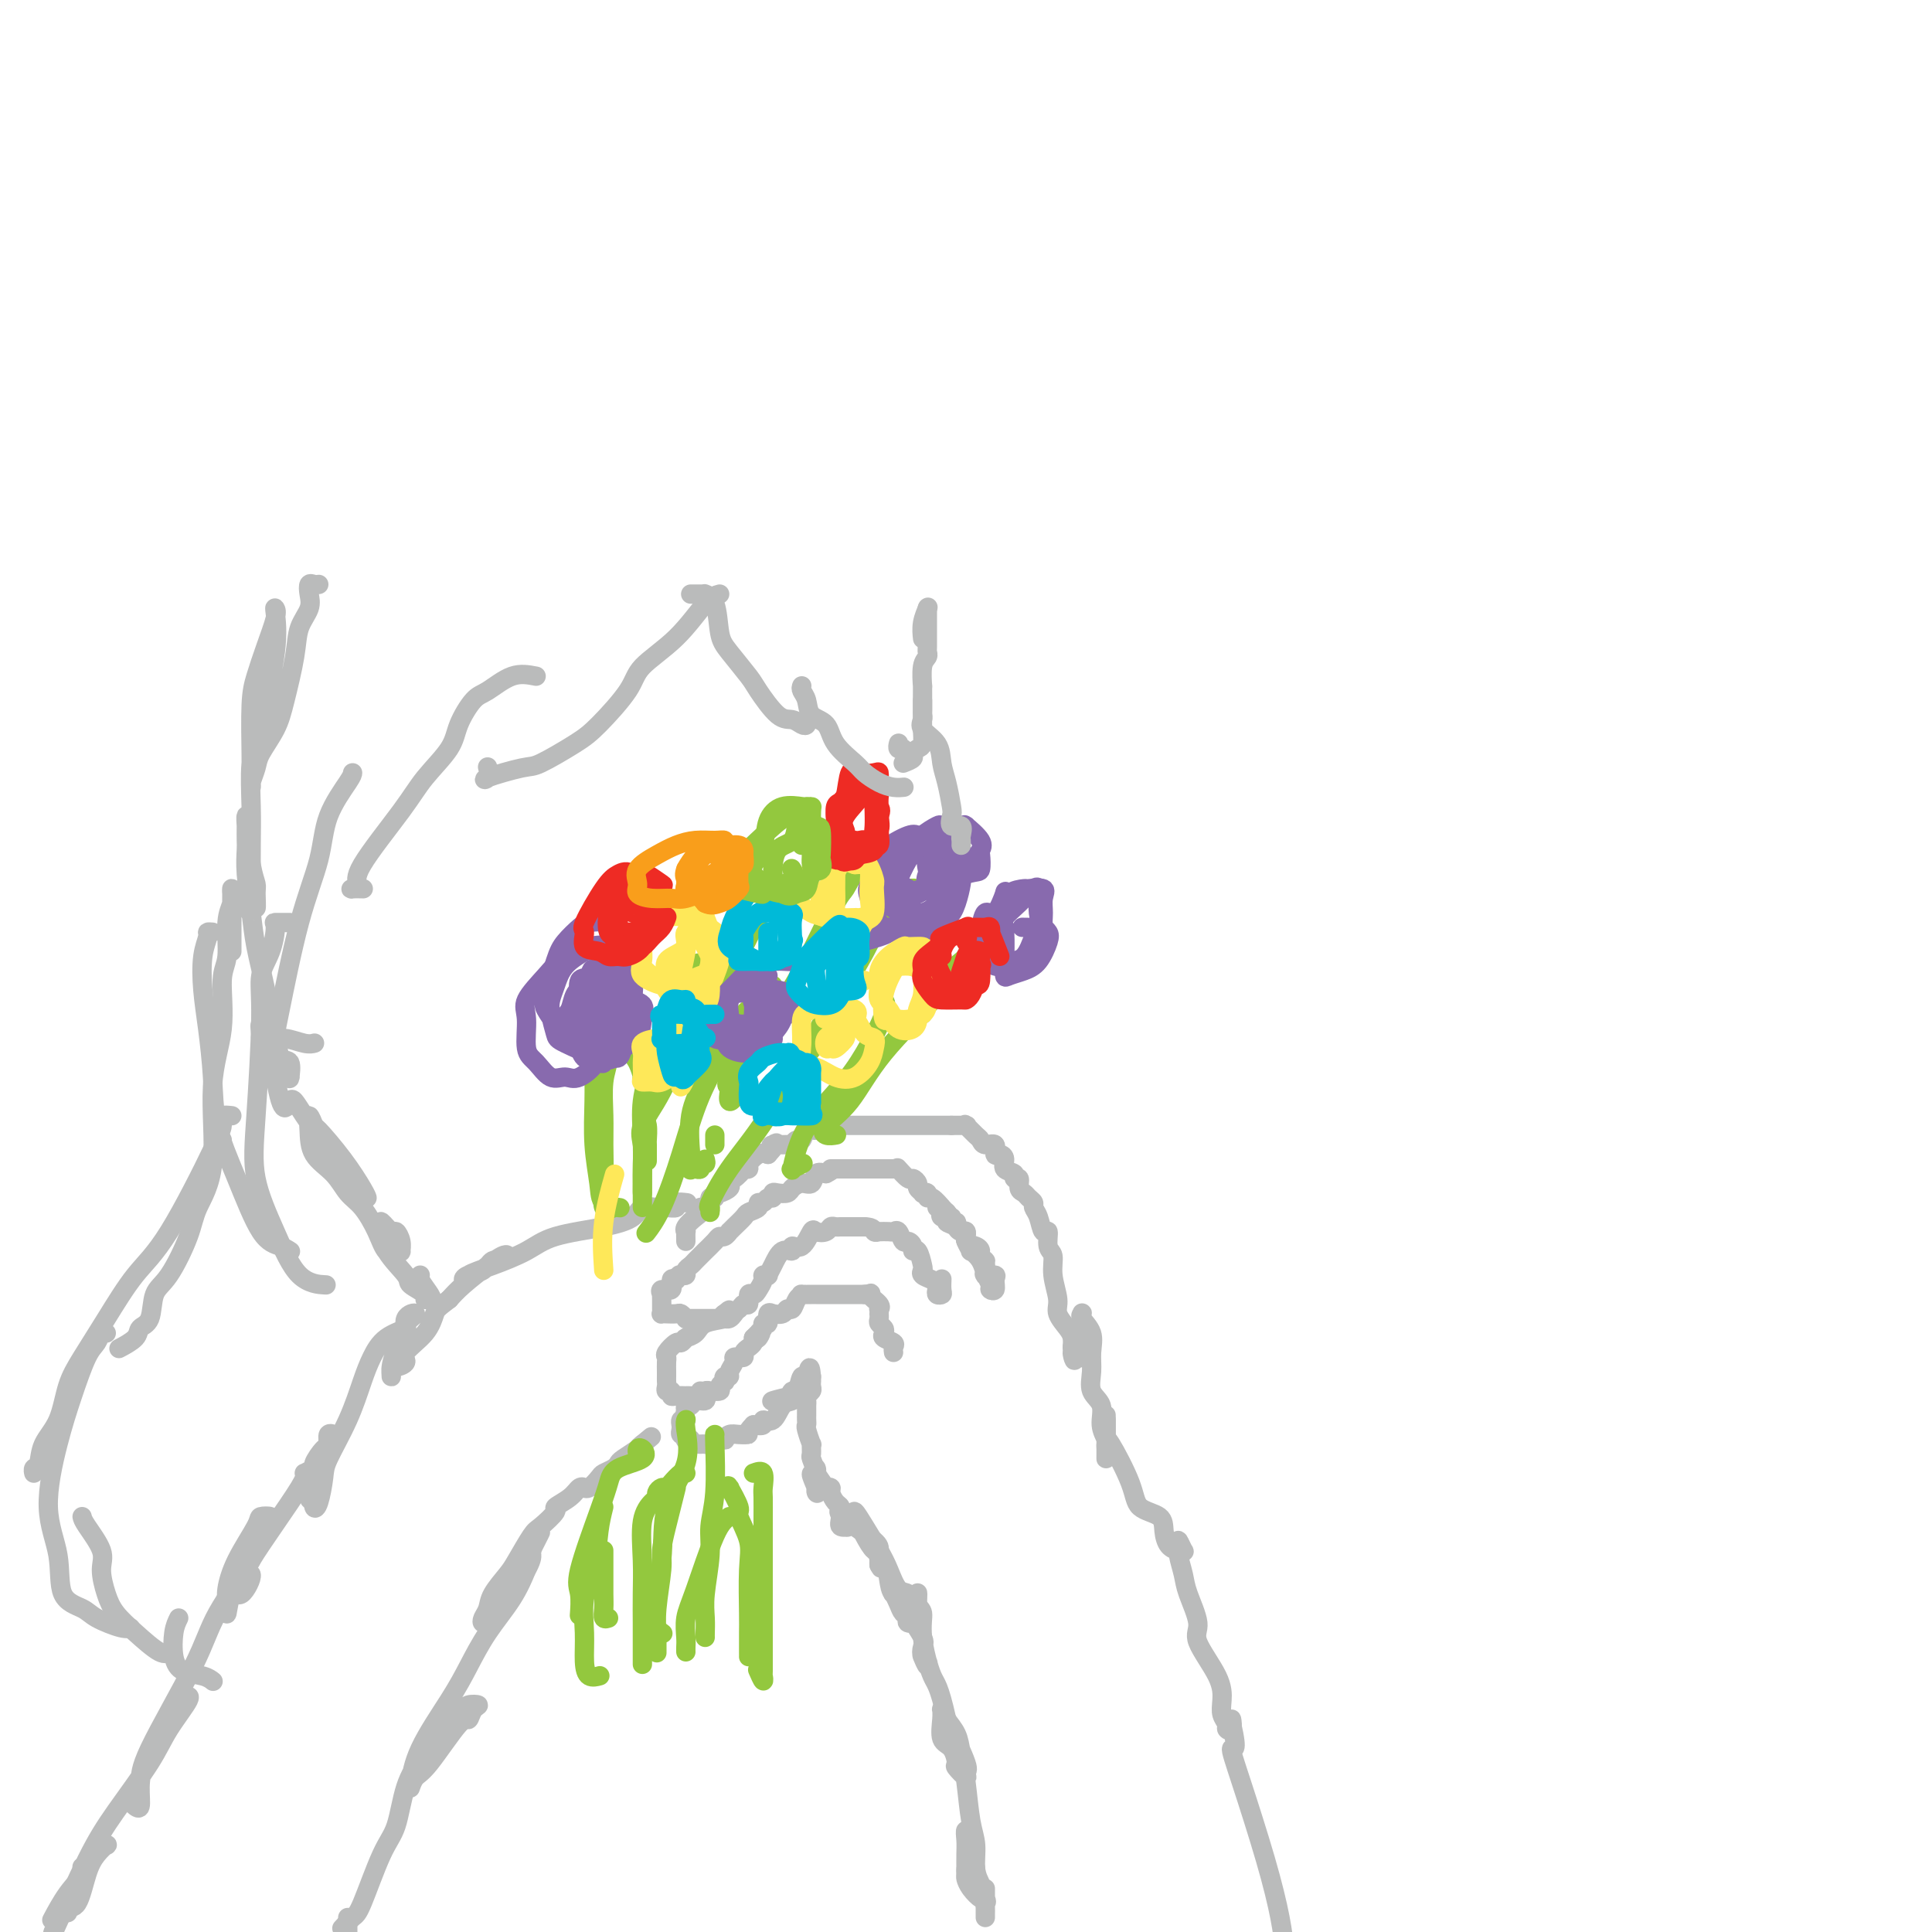 <svg viewBox='0 0 400 400' version='1.1' xmlns='http://www.w3.org/2000/svg' xmlns:xlink='http://www.w3.org/1999/xlink'><g fill='none' stroke='#BABBBB' stroke-width='4' stroke-linecap='round' stroke-linejoin='round'><path d='M204,391c0.000,0.372 0.000,0.743 0,1c-0.000,0.257 -0.000,0.399 0,1c0.000,0.601 0.000,1.660 0,2c-0.000,0.340 -0.000,-0.038 0,0c0.000,0.038 0.000,0.491 0,1c-0.000,0.509 -0.001,1.075 0,1c0.001,-0.075 0.002,-0.791 0,-1c-0.002,-0.209 -0.008,0.088 0,0c0.008,-0.088 0.032,-0.559 0,-1c-0.032,-0.441 -0.118,-0.850 0,-1c0.118,-0.150 0.439,-0.042 0,-1c-0.439,-0.958 -1.638,-2.984 -2,-4c-0.362,-1.016 0.113,-1.023 0,-2c-0.113,-0.977 -0.815,-2.923 -1,-4c-0.185,-1.077 0.147,-1.286 0,-2c-0.147,-0.714 -0.771,-1.932 -1,-2c-0.229,-0.068 -0.061,1.013 0,2c0.061,0.987 0.017,1.881 0,3c-0.017,1.119 -0.005,2.463 0,3c0.005,0.537 0.002,0.269 0,0'/><path d='M200,387c-0.028,1.605 -0.099,1.618 0,2c0.099,0.382 0.367,1.134 1,2c0.633,0.866 1.630,1.847 2,2c0.370,0.153 0.114,-0.521 0,-1c-0.114,-0.479 -0.086,-0.764 0,-1c0.086,-0.236 0.230,-0.424 0,-1c-0.230,-0.576 -0.835,-1.539 -1,-3c-0.165,-1.461 0.112,-3.420 0,-5c-0.112,-1.580 -0.611,-2.783 -1,-5c-0.389,-2.217 -0.668,-5.449 -1,-8c-0.332,-2.551 -0.716,-4.420 -1,-6c-0.284,-1.580 -0.469,-2.869 -1,-4c-0.531,-1.131 -1.410,-2.103 -2,-3c-0.590,-0.897 -0.892,-1.719 -1,-2c-0.108,-0.281 -0.023,-0.022 0,0c0.023,0.022 -0.018,-0.193 0,0c0.018,0.193 0.094,0.796 0,2c-0.094,1.204 -0.357,3.011 0,4c0.357,0.989 1.335,1.162 2,2c0.665,0.838 1.018,2.343 1,3c-0.018,0.657 -0.408,0.466 0,1c0.408,0.534 1.615,1.793 2,2c0.385,0.207 -0.050,-0.636 0,-1c0.050,-0.364 0.586,-0.247 0,-2c-0.586,-1.753 -2.293,-5.377 -4,-9'/><path d='M196,356c-1.637,-7.353 -2.228,-7.237 -3,-9c-0.772,-1.763 -1.725,-5.405 -2,-8c-0.275,-2.595 0.126,-4.145 0,-5c-0.126,-0.855 -0.780,-1.017 -1,-2c-0.220,-0.983 -0.007,-2.787 0,-2c0.007,0.787 -0.191,4.167 0,6c0.191,1.833 0.770,2.120 1,3c0.230,0.880 0.111,2.353 0,3c-0.111,0.647 -0.212,0.468 0,1c0.212,0.532 0.739,1.775 1,2c0.261,0.225 0.257,-0.567 0,-1c-0.257,-0.433 -0.765,-0.506 -1,-1c-0.235,-0.494 -0.196,-1.410 0,-2c0.196,-0.590 0.549,-0.853 0,-2c-0.549,-1.147 -2.000,-3.177 -3,-5c-1.000,-1.823 -1.547,-3.438 -2,-4c-0.453,-0.562 -0.811,-0.071 -1,0c-0.189,0.071 -0.211,-0.279 0,0c0.211,0.279 0.653,1.185 1,2c0.347,0.815 0.598,1.539 1,2c0.402,0.461 0.953,0.660 1,1c0.047,0.340 -0.410,0.822 0,1c0.410,0.178 1.689,0.051 2,0c0.311,-0.051 -0.344,-0.025 -1,0'/><path d='M189,336c0.518,0.645 0.311,-0.743 0,-2c-0.311,-1.257 -0.728,-2.383 -1,-3c-0.272,-0.617 -0.399,-0.725 -1,-1c-0.601,-0.275 -1.676,-0.717 -2,-1c-0.324,-0.283 0.103,-0.407 0,-1c-0.103,-0.593 -0.736,-1.654 -1,-2c-0.264,-0.346 -0.158,0.025 0,1c0.158,0.975 0.370,2.555 1,3c0.630,0.445 1.680,-0.245 2,0c0.320,0.245 -0.088,1.427 0,2c0.088,0.573 0.674,0.539 1,0c0.326,-0.539 0.393,-1.582 0,-2c-0.393,-0.418 -1.247,-0.211 -2,-1c-0.753,-0.789 -1.404,-2.573 -2,-4c-0.596,-1.427 -1.137,-2.495 -2,-4c-0.863,-1.505 -2.047,-3.446 -3,-5c-0.953,-1.554 -1.674,-2.720 -2,-3c-0.326,-0.280 -0.255,0.326 0,1c0.255,0.674 0.695,1.417 1,2c0.305,0.583 0.474,1.007 1,2c0.526,0.993 1.409,2.555 2,3c0.591,0.445 0.890,-0.226 1,0c0.110,0.226 0.031,1.350 0,2c-0.031,0.650 -0.016,0.825 0,1'/><path d='M182,324c0.776,1.577 0.215,0.018 0,-1c-0.215,-1.018 -0.083,-1.496 0,-2c0.083,-0.504 0.118,-1.033 -1,-2c-1.118,-0.967 -3.387,-2.371 -4,-3c-0.613,-0.629 0.432,-0.484 0,-1c-0.432,-0.516 -2.339,-1.694 -3,-2c-0.661,-0.306 -0.076,0.260 0,1c0.076,0.740 -0.357,1.656 0,2c0.357,0.344 1.503,0.118 2,0c0.497,-0.118 0.344,-0.126 0,0c-0.344,0.126 -0.879,0.386 -1,0c-0.121,-0.386 0.174,-1.416 0,-2c-0.174,-0.584 -0.816,-0.720 -1,-1c-0.184,-0.280 0.090,-0.703 0,-1c-0.090,-0.297 -0.544,-0.469 -1,-1c-0.456,-0.531 -0.914,-1.420 -1,-2c-0.086,-0.580 0.201,-0.850 0,-1c-0.201,-0.150 -0.891,-0.178 -1,0c-0.109,0.178 0.363,0.563 0,0c-0.363,-0.563 -1.559,-2.075 -2,-3c-0.441,-0.925 -0.126,-1.264 0,-1c0.126,0.264 0.063,1.132 0,2'/><path d='M169,306c-2.011,-2.406 -0.538,0.580 0,2c0.538,1.420 0.140,1.273 0,1c-0.140,-0.273 -0.023,-0.674 0,-1c0.023,-0.326 -0.047,-0.579 0,-1c0.047,-0.421 0.210,-1.010 0,-2c-0.210,-0.990 -0.792,-2.381 -1,-3c-0.208,-0.619 -0.042,-0.466 0,-1c0.042,-0.534 -0.041,-1.754 0,-2c0.041,-0.246 0.207,0.481 0,0c-0.207,-0.481 -0.788,-2.170 -1,-3c-0.212,-0.830 -0.057,-0.800 0,-1c0.057,-0.200 0.016,-0.631 0,-1c-0.016,-0.369 -0.005,-0.676 0,-1c0.005,-0.324 0.005,-0.664 0,-1c-0.005,-0.336 -0.015,-0.667 0,-1c0.015,-0.333 0.057,-0.668 0,-1c-0.057,-0.332 -0.211,-0.663 0,-1c0.211,-0.337 0.789,-0.682 1,-1c0.211,-0.318 0.057,-0.611 0,-1c-0.057,-0.389 -0.015,-0.874 0,-1c0.015,-0.126 0.004,0.107 0,0c-0.004,-0.107 -0.002,-0.553 0,-1'/><path d='M168,285c-0.333,-3.662 -0.667,-0.816 -1,0c-0.333,0.816 -0.667,-0.398 -1,0c-0.333,0.398 -0.665,2.408 -1,3c-0.335,0.592 -0.672,-0.233 -1,0c-0.328,0.233 -0.648,1.523 -1,2c-0.352,0.477 -0.737,0.142 -1,0c-0.263,-0.142 -0.406,-0.090 -1,0c-0.594,0.090 -1.641,0.219 -1,0c0.641,-0.219 2.968,-0.787 4,-1c1.032,-0.213 0.768,-0.070 1,0c0.232,0.070 0.961,0.069 1,0c0.039,-0.069 -0.610,-0.205 -1,0c-0.390,0.205 -0.520,0.752 -1,1c-0.480,0.248 -1.311,0.196 -2,1c-0.689,0.804 -1.236,2.463 -2,3c-0.764,0.537 -1.744,-0.048 -2,0c-0.256,0.048 0.213,0.728 0,1c-0.213,0.272 -1.106,0.136 -2,0'/><path d='M156,295c-1.989,1.996 -0.962,1.985 -1,2c-0.038,0.015 -1.141,0.056 -2,0c-0.859,-0.056 -1.473,-0.207 -2,0c-0.527,0.207 -0.967,0.773 -1,1c-0.033,0.227 0.342,0.113 0,0c-0.342,-0.113 -1.401,-0.227 -2,0c-0.599,0.227 -0.739,0.794 -1,1c-0.261,0.206 -0.643,0.052 -1,0c-0.357,-0.052 -0.688,-0.000 -1,0c-0.312,0.000 -0.606,-0.051 -1,0c-0.394,0.051 -0.889,0.206 -1,0c-0.111,-0.206 0.163,-0.772 0,-1c-0.163,-0.228 -0.762,-0.117 -1,0c-0.238,0.117 -0.116,0.239 0,0c0.116,-0.239 0.227,-0.838 0,-1c-0.227,-0.162 -0.790,0.114 -1,0c-0.210,-0.114 -0.067,-0.618 0,-1c0.067,-0.382 0.056,-0.641 0,-1c-0.056,-0.359 -0.159,-0.817 0,-1c0.159,-0.183 0.579,-0.092 1,0'/><path d='M142,294c-0.313,-1.244 -0.096,-1.854 0,-2c0.096,-0.146 0.072,0.172 0,0c-0.072,-0.172 -0.191,-0.835 0,-1c0.191,-0.165 0.693,0.167 1,0c0.307,-0.167 0.421,-0.833 1,-1c0.579,-0.167 1.624,0.166 2,0c0.376,-0.166 0.085,-0.829 0,-1c-0.085,-0.171 0.038,0.151 0,0c-0.038,-0.151 -0.235,-0.775 0,-1c0.235,-0.225 0.904,-0.050 1,0c0.096,0.050 -0.380,-0.024 0,0c0.380,0.024 1.617,0.146 2,0c0.383,-0.146 -0.090,-0.560 0,-1c0.090,-0.440 0.741,-0.904 1,-1c0.259,-0.096 0.126,0.178 0,0c-0.126,-0.178 -0.245,-0.808 0,-1c0.245,-0.192 0.854,0.054 1,0c0.146,-0.054 -0.172,-0.407 0,-1c0.172,-0.593 0.835,-1.426 1,-2c0.165,-0.574 -0.167,-0.889 0,-1c0.167,-0.111 0.832,-0.019 1,0c0.168,0.019 -0.162,-0.036 0,0c0.162,0.036 0.814,0.164 1,0c0.186,-0.164 -0.094,-0.621 0,-1c0.094,-0.379 0.564,-0.679 1,-1c0.436,-0.321 0.839,-0.663 1,-1c0.161,-0.337 0.081,-0.668 0,-1'/><path d='M156,277c2.410,-2.580 1.434,-0.532 1,0c-0.434,0.532 -0.328,-0.454 0,-1c0.328,-0.546 0.876,-0.654 1,-1c0.124,-0.346 -0.177,-0.930 0,-1c0.177,-0.070 0.830,0.373 1,0c0.170,-0.373 -0.144,-1.563 0,-2c0.144,-0.437 0.745,-0.121 1,0c0.255,0.121 0.162,0.048 0,0c-0.162,-0.048 -0.395,-0.072 0,0c0.395,0.072 1.417,0.240 2,0c0.583,-0.240 0.729,-0.887 1,-1c0.271,-0.113 0.669,0.310 1,0c0.331,-0.310 0.596,-1.351 1,-2c0.404,-0.649 0.949,-0.906 1,-1c0.051,-0.094 -0.391,-0.025 0,0c0.391,0.025 1.614,0.007 2,0c0.386,-0.007 -0.064,-0.002 0,0c0.064,0.002 0.643,0.000 1,0c0.357,-0.000 0.491,-0.000 1,0c0.509,0.000 1.393,0.000 2,0c0.607,-0.000 0.936,-0.000 1,0c0.064,0.000 -0.138,0.000 0,0c0.138,-0.000 0.614,-0.000 1,0c0.386,0.000 0.681,0.000 1,0c0.319,-0.000 0.663,-0.000 1,0c0.337,0.000 0.668,0.000 1,0c0.332,-0.000 0.666,-0.000 1,0c0.334,0.000 0.667,0.000 1,0'/><path d='M179,268c2.271,-0.259 0.948,-0.405 1,0c0.052,0.405 1.478,1.362 2,2c0.522,0.638 0.140,0.959 0,1c-0.140,0.041 -0.039,-0.196 0,0c0.039,0.196 0.014,0.826 0,1c-0.014,0.174 -0.017,-0.108 0,0c0.017,0.108 0.055,0.606 0,1c-0.055,0.394 -0.203,0.683 0,1c0.203,0.317 0.758,0.662 1,1c0.242,0.338 0.170,0.669 0,1c-0.170,0.331 -0.438,0.663 0,1c0.438,0.337 1.581,0.679 2,1c0.419,0.321 0.112,0.622 0,1c-0.112,0.378 -0.030,0.832 0,1c0.030,0.168 0.009,0.048 0,0c-0.009,-0.048 -0.004,-0.024 0,0'/><path d='M145,288c0.197,0.423 0.394,0.845 0,1c-0.394,0.155 -1.380,0.041 -2,0c-0.620,-0.041 -0.874,-0.010 -1,0c-0.126,0.010 -0.124,-0.001 0,0c0.124,0.001 0.369,0.015 0,0c-0.369,-0.015 -1.353,-0.060 -2,0c-0.647,0.060 -0.958,0.223 -1,0c-0.042,-0.223 0.185,-0.834 0,-1c-0.185,-0.166 -0.782,0.111 -1,0c-0.218,-0.111 -0.059,-0.611 0,-1c0.059,-0.389 0.016,-0.668 0,-1c-0.016,-0.332 -0.006,-0.718 0,-1c0.006,-0.282 0.008,-0.462 0,-1c-0.008,-0.538 -0.028,-1.436 0,-2c0.028,-0.564 0.102,-0.796 0,-1c-0.102,-0.204 -0.381,-0.380 0,-1c0.381,-0.620 1.421,-1.682 2,-2c0.579,-0.318 0.698,0.109 1,0c0.302,-0.109 0.788,-0.754 1,-1c0.212,-0.246 0.148,-0.093 0,0c-0.148,0.093 -0.382,0.127 0,0c0.382,-0.127 1.381,-0.416 2,-1c0.619,-0.584 0.859,-1.465 2,-2c1.141,-0.535 3.183,-0.724 4,-1c0.817,-0.276 0.408,-0.638 0,-1'/><path d='M150,272c1.865,-1.544 0.527,-0.404 0,0c-0.527,0.404 -0.242,0.072 0,0c0.242,-0.072 0.442,0.117 1,0c0.558,-0.117 1.473,-0.538 2,-1c0.527,-0.462 0.666,-0.963 1,-1c0.334,-0.037 0.864,0.390 1,0c0.136,-0.390 -0.122,-1.597 0,-2c0.122,-0.403 0.625,-0.003 1,0c0.375,0.003 0.622,-0.390 1,-1c0.378,-0.610 0.888,-1.436 1,-2c0.112,-0.564 -0.175,-0.867 0,-1c0.175,-0.133 0.811,-0.097 1,0c0.189,0.097 -0.070,0.256 0,0c0.070,-0.256 0.469,-0.927 1,-2c0.531,-1.073 1.193,-2.547 2,-3c0.807,-0.453 1.759,0.117 2,0c0.241,-0.117 -0.230,-0.920 0,-1c0.230,-0.080 1.161,0.563 2,0c0.839,-0.563 1.586,-2.333 2,-3c0.414,-0.667 0.493,-0.231 1,0c0.507,0.231 1.440,0.258 2,0c0.560,-0.258 0.745,-0.801 1,-1c0.255,-0.199 0.578,-0.053 1,0c0.422,0.053 0.942,0.014 1,0c0.058,-0.014 -0.345,-0.004 0,0c0.345,0.004 1.439,0.001 2,0c0.561,-0.001 0.589,-0.000 1,0c0.411,0.000 1.206,0.000 2,0'/><path d='M179,254c2.096,0.072 1.836,0.751 2,1c0.164,0.249 0.751,0.067 1,0c0.249,-0.067 0.161,-0.020 0,0c-0.161,0.020 -0.394,0.013 0,0c0.394,-0.013 1.415,-0.032 2,0c0.585,0.032 0.735,0.116 1,0c0.265,-0.116 0.645,-0.433 1,0c0.355,0.433 0.686,1.616 1,2c0.314,0.384 0.609,-0.030 1,0c0.391,0.030 0.876,0.505 1,1c0.124,0.495 -0.112,1.011 0,1c0.112,-0.011 0.572,-0.550 1,0c0.428,0.550 0.822,2.189 1,3c0.178,0.811 0.139,0.795 0,1c-0.139,0.205 -0.378,0.633 0,1c0.378,0.367 1.373,0.673 2,1c0.627,0.327 0.886,0.674 1,1c0.114,0.326 0.083,0.630 0,1c-0.083,0.370 -0.218,0.806 0,1c0.218,0.194 0.790,0.145 1,0c0.210,-0.145 0.056,-0.385 0,-1c-0.056,-0.615 -0.016,-1.604 0,-2c0.016,-0.396 0.008,-0.198 0,0'/><path d='M152,272c-0.325,0.423 -0.649,0.845 -1,1c-0.351,0.155 -0.728,0.041 -1,0c-0.272,-0.041 -0.440,-0.011 -1,0c-0.560,0.011 -1.513,0.003 -2,0c-0.487,-0.003 -0.508,0.000 -1,0c-0.492,-0.000 -1.456,-0.004 -2,0c-0.544,0.004 -0.669,0.015 -1,0c-0.331,-0.015 -0.867,-0.057 -1,0c-0.133,0.057 0.137,0.211 0,0c-0.137,-0.211 -0.682,-0.789 -1,-1c-0.318,-0.211 -0.411,-0.056 -1,0c-0.589,0.056 -1.674,0.013 -2,0c-0.326,-0.013 0.109,0.004 0,0c-0.109,-0.004 -0.761,-0.030 -1,0c-0.239,0.030 -0.063,0.114 0,0c0.063,-0.114 0.015,-0.427 0,-1c-0.015,-0.573 0.004,-1.405 0,-2c-0.004,-0.595 -0.030,-0.951 0,-1c0.030,-0.049 0.116,0.211 0,0c-0.116,-0.211 -0.433,-0.892 0,-1c0.433,-0.108 1.617,0.355 2,0c0.383,-0.355 -0.033,-1.530 0,-2c0.033,-0.470 0.517,-0.235 1,0'/><path d='M140,265c0.626,-1.322 0.691,-1.126 1,-1c0.309,0.126 0.861,0.184 1,0c0.139,-0.184 -0.136,-0.608 0,-1c0.136,-0.392 0.684,-0.753 1,-1c0.316,-0.247 0.399,-0.382 1,-1c0.601,-0.618 1.719,-1.720 2,-2c0.281,-0.280 -0.275,0.261 0,0c0.275,-0.261 1.379,-1.323 2,-2c0.621,-0.677 0.757,-0.968 1,-1c0.243,-0.032 0.594,0.195 1,0c0.406,-0.195 0.867,-0.812 1,-1c0.133,-0.188 -0.062,0.052 0,0c0.062,-0.052 0.380,-0.396 1,-1c0.620,-0.604 1.542,-1.467 2,-2c0.458,-0.533 0.451,-0.735 1,-1c0.549,-0.265 1.654,-0.592 2,-1c0.346,-0.408 -0.065,-0.898 0,-1c0.065,-0.102 0.608,0.183 1,0c0.392,-0.183 0.634,-0.833 1,-1c0.366,-0.167 0.857,0.149 1,0c0.143,-0.149 -0.061,-0.762 0,-1c0.061,-0.238 0.387,-0.100 1,0c0.613,0.100 1.511,0.163 2,0c0.489,-0.163 0.567,-0.552 1,-1c0.433,-0.448 1.219,-0.955 2,-1c0.781,-0.045 1.556,0.373 2,0c0.444,-0.373 0.555,-1.535 1,-2c0.445,-0.465 1.222,-0.232 2,0'/><path d='M171,243c2.039,-1.000 1.136,-1.000 1,-1c-0.136,-0.000 0.493,-0.000 1,0c0.507,0.000 0.891,0.000 1,0c0.109,-0.000 -0.059,-0.000 0,0c0.059,0.000 0.343,0.000 1,0c0.657,-0.000 1.685,-0.000 2,0c0.315,0.000 -0.083,0.000 0,0c0.083,-0.000 0.646,-0.000 1,0c0.354,0.000 0.497,0.000 1,0c0.503,-0.000 1.364,-0.000 2,0c0.636,0.000 1.047,0.001 1,0c-0.047,-0.001 -0.550,-0.002 0,0c0.550,0.002 2.154,0.008 3,0c0.846,-0.008 0.933,-0.031 1,0c0.067,0.031 0.113,0.117 0,0c-0.113,-0.117 -0.385,-0.435 0,0c0.385,0.435 1.428,1.623 2,2c0.572,0.377 0.674,-0.056 1,0c0.326,0.056 0.876,0.602 1,1c0.124,0.398 -0.177,0.647 0,1c0.177,0.353 0.834,0.811 1,1c0.166,0.189 -0.158,0.111 0,0c0.158,-0.111 0.798,-0.255 1,0c0.202,0.255 -0.034,0.908 0,1c0.034,0.092 0.339,-0.377 1,0c0.661,0.377 1.678,1.602 2,2c0.322,0.398 -0.051,-0.029 0,0c0.051,0.029 0.525,0.515 1,1'/><path d='M196,251c1.592,1.802 0.073,1.807 0,2c-0.073,0.193 1.301,0.573 2,1c0.699,0.427 0.722,0.901 1,1c0.278,0.099 0.811,-0.176 1,0c0.189,0.176 0.035,0.802 0,1c-0.035,0.198 0.050,-0.034 0,0c-0.050,0.034 -0.234,0.332 0,1c0.234,0.668 0.885,1.704 1,2c0.115,0.296 -0.305,-0.149 0,0c0.305,0.149 1.334,0.891 2,2c0.666,1.109 0.967,2.586 1,3c0.033,0.414 -0.202,-0.235 0,0c0.202,0.235 0.841,1.355 1,2c0.159,0.645 -0.161,0.815 0,1c0.161,0.185 0.803,0.386 1,0c0.197,-0.386 -0.052,-1.360 0,-2c0.052,-0.640 0.406,-0.945 0,-1c-0.406,-0.055 -1.571,0.139 -2,0c-0.429,-0.139 -0.123,-0.611 0,-1c0.123,-0.389 0.061,-0.694 0,-1'/><path d='M204,262c-0.092,-0.952 0.178,-0.831 0,-1c-0.178,-0.169 -0.803,-0.627 -1,-1c-0.197,-0.373 0.036,-0.659 0,-1c-0.036,-0.341 -0.339,-0.735 -1,-1c-0.661,-0.265 -1.678,-0.401 -2,-1c-0.322,-0.599 0.053,-1.662 0,-2c-0.053,-0.338 -0.534,0.049 -1,0c-0.466,-0.049 -0.917,-0.534 -1,-1c-0.083,-0.466 0.202,-0.914 0,-1c-0.202,-0.086 -0.892,0.188 -1,0c-0.108,-0.188 0.364,-0.839 0,-1c-0.364,-0.161 -1.565,0.167 -2,0c-0.435,-0.167 -0.103,-0.829 0,-1c0.103,-0.171 -0.024,0.150 0,0c0.024,-0.150 0.199,-0.771 0,-1c-0.199,-0.229 -0.771,-0.065 -1,0c-0.229,0.065 -0.114,0.033 0,0'/><path d='M142,257c-0.014,-0.861 -0.028,-1.722 0,-2c0.028,-0.278 0.097,0.027 0,0c-0.097,-0.027 -0.362,-0.385 0,-1c0.362,-0.615 1.350,-1.486 2,-2c0.650,-0.514 0.963,-0.672 1,-1c0.037,-0.328 -0.201,-0.828 0,-1c0.201,-0.172 0.842,-0.017 1,0c0.158,0.017 -0.168,-0.105 0,0c0.168,0.105 0.832,0.435 1,0c0.168,-0.435 -0.158,-1.636 0,-2c0.158,-0.364 0.799,0.110 1,0c0.201,-0.110 -0.038,-0.804 0,-1c0.038,-0.196 0.351,0.107 1,0c0.649,-0.107 1.632,-0.625 2,-1c0.368,-0.375 0.122,-0.608 0,-1c-0.122,-0.392 -0.120,-0.942 0,-1c0.120,-0.058 0.356,0.375 1,0c0.644,-0.375 1.695,-1.558 2,-2c0.305,-0.442 -0.137,-0.143 0,0c0.137,0.143 0.851,0.131 1,0c0.149,-0.131 -0.268,-0.381 0,-1c0.268,-0.619 1.219,-1.605 2,-2c0.781,-0.395 1.390,-0.197 2,0'/><path d='M159,239c2.880,-3.237 1.580,-2.330 1,-2c-0.580,0.330 -0.440,0.084 0,0c0.440,-0.084 1.179,-0.006 2,0c0.821,0.006 1.725,-0.059 2,0c0.275,0.059 -0.079,0.241 0,0c0.079,-0.241 0.591,-0.906 1,-1c0.409,-0.094 0.715,0.381 1,0c0.285,-0.381 0.549,-1.619 1,-2c0.451,-0.381 1.091,0.094 2,0c0.909,-0.094 2.089,-0.757 3,-1c0.911,-0.243 1.553,-0.065 2,0c0.447,0.065 0.697,0.017 1,0c0.303,-0.017 0.657,-0.005 1,0c0.343,0.005 0.674,0.001 1,0c0.326,-0.001 0.648,-0.000 1,0c0.352,0.000 0.735,0.000 1,0c0.265,-0.000 0.412,-0.000 1,0c0.588,0.000 1.618,0.000 2,0c0.382,-0.000 0.114,-0.000 0,0c-0.114,0.000 -0.076,0.000 0,0c0.076,-0.000 0.191,-0.000 1,0c0.809,0.000 2.312,0.000 3,0c0.688,-0.000 0.562,-0.000 1,0c0.438,0.000 1.441,0.000 2,0c0.559,-0.000 0.674,-0.000 1,0c0.326,0.000 0.864,0.000 1,0c0.136,-0.000 -0.129,-0.000 0,0c0.129,0.000 0.653,0.000 1,0c0.347,-0.000 0.516,-0.000 1,0c0.484,0.000 1.281,0.000 2,0c0.719,-0.000 1.359,-0.000 2,0'/><path d='M197,233c4.262,0.002 2.417,0.007 2,0c-0.417,-0.007 0.596,-0.028 1,0c0.404,0.028 0.201,0.103 0,0c-0.201,-0.103 -0.400,-0.383 0,0c0.400,0.383 1.399,1.431 2,2c0.601,0.569 0.805,0.660 1,1c0.195,0.340 0.382,0.930 1,1c0.618,0.070 1.666,-0.381 2,0c0.334,0.381 -0.046,1.593 0,2c0.046,0.407 0.519,0.008 1,0c0.481,-0.008 0.970,0.374 1,1c0.030,0.626 -0.399,1.495 0,2c0.399,0.505 1.627,0.646 2,1c0.373,0.354 -0.107,0.921 0,1c0.107,0.079 0.803,-0.330 1,0c0.197,0.330 -0.106,1.397 0,2c0.106,0.603 0.620,0.740 1,1c0.380,0.260 0.626,0.642 1,1c0.374,0.358 0.875,0.692 1,1c0.125,0.308 -0.125,0.590 0,1c0.125,0.410 0.626,0.948 1,2c0.374,1.052 0.621,2.618 1,3c0.379,0.382 0.890,-0.421 1,0c0.110,0.421 -0.183,2.065 0,3c0.183,0.935 0.840,1.160 1,2c0.160,0.840 -0.178,2.294 0,4c0.178,1.706 0.871,3.664 1,5c0.129,1.336 -0.306,2.049 0,3c0.306,0.951 1.352,2.141 2,3c0.648,0.859 0.900,1.388 1,2c0.100,0.612 0.050,1.306 0,2'/><path d='M222,279c1.116,4.801 -0.093,1.803 0,1c0.093,-0.803 1.489,0.590 2,1c0.511,0.410 0.137,-0.164 0,-1c-0.137,-0.836 -0.039,-1.935 0,-3c0.039,-1.065 0.018,-2.095 0,-3c-0.018,-0.905 -0.033,-1.684 0,-2c0.033,-0.316 0.115,-0.168 0,0c-0.115,0.168 -0.425,0.355 0,1c0.425,0.645 1.586,1.746 2,3c0.414,1.254 0.082,2.660 0,4c-0.082,1.340 0.087,2.614 0,4c-0.087,1.386 -0.430,2.882 0,4c0.430,1.118 1.632,1.856 2,3c0.368,1.144 -0.097,2.693 0,4c0.097,1.307 0.758,2.372 1,3c0.242,0.628 0.065,0.820 0,1c-0.065,0.180 -0.017,0.347 0,1c0.017,0.653 0.005,1.792 0,2c-0.005,0.208 -0.001,-0.515 0,-1c0.001,-0.485 0.000,-0.733 0,-1c-0.000,-0.267 -0.000,-0.552 0,-1c0.000,-0.448 0.000,-1.058 0,-2c-0.000,-0.942 -0.000,-2.215 0,-3c0.000,-0.785 0.000,-1.081 0,-1c-0.000,0.081 -0.000,0.541 0,1'/><path d='M229,294c0.000,-0.570 0.000,2.007 0,3c-0.000,0.993 -0.001,0.404 1,2c1.001,1.596 3.002,5.376 4,8c0.998,2.624 0.992,4.090 2,5c1.008,0.910 3.030,1.262 4,2c0.970,0.738 0.888,1.860 1,3c0.112,1.140 0.419,2.297 1,3c0.581,0.703 1.438,0.951 2,1c0.562,0.049 0.829,-0.102 1,0c0.171,0.102 0.245,0.457 0,0c-0.245,-0.457 -0.810,-1.724 -1,-2c-0.190,-0.276 -0.004,0.440 0,1c0.004,0.560 -0.174,0.964 0,2c0.174,1.036 0.702,2.702 1,4c0.298,1.298 0.367,2.227 1,4c0.633,1.773 1.829,4.390 2,6c0.171,1.610 -0.682,2.214 0,4c0.682,1.786 2.900,4.755 4,7c1.100,2.245 1.083,3.767 1,5c-0.083,1.233 -0.233,2.179 0,3c0.233,0.821 0.847,1.518 1,2c0.153,0.482 -0.155,0.748 0,1c0.155,0.252 0.772,0.491 1,0c0.228,-0.491 0.065,-1.712 0,-2c-0.065,-0.288 -0.033,0.356 0,1'/><path d='M255,357c1.495,6.491 0.232,4.720 0,5c-0.232,0.280 0.567,2.611 2,7c1.433,4.389 3.501,10.835 5,16c1.499,5.165 2.428,9.047 3,12c0.572,2.953 0.786,4.976 1,7'/><path d='M72,397c0.000,0.000 0.000,3.000 0,3'/><path d='M71,399c-0.193,0.208 -0.385,0.415 0,0c0.385,-0.415 1.348,-1.453 2,-2c0.652,-0.547 0.993,-0.604 2,-3c1.007,-2.396 2.679,-7.132 4,-10c1.321,-2.868 2.291,-3.867 3,-6c0.709,-2.133 1.158,-5.398 2,-8c0.842,-2.602 2.076,-4.540 4,-7c1.924,-2.460 4.537,-5.442 6,-7c1.463,-1.558 1.776,-1.691 2,-2c0.224,-0.309 0.359,-0.794 1,-1c0.641,-0.206 1.788,-0.133 2,0c0.212,0.133 -0.510,0.324 -1,1c-0.490,0.676 -0.748,1.835 -1,2c-0.252,0.165 -0.498,-0.663 -2,1c-1.502,1.663 -4.259,5.818 -6,8c-1.741,2.182 -2.467,2.389 -3,3c-0.533,0.611 -0.872,1.624 -1,2c-0.128,0.376 -0.043,0.115 0,0c0.043,-0.115 0.044,-0.082 0,0c-0.044,0.082 -0.134,0.215 0,-1c0.134,-1.215 0.493,-3.779 2,-7c1.507,-3.221 4.162,-7.100 6,-10c1.838,-2.900 2.860,-4.822 4,-7c1.140,-2.178 2.397,-4.611 4,-7c1.603,-2.389 3.554,-4.733 5,-7c1.446,-2.267 2.389,-4.456 3,-6c0.611,-1.544 0.889,-2.441 1,-3c0.111,-0.559 0.056,-0.779 0,-1'/><path d='M110,321c3.711,-7.302 0.987,-2.056 0,0c-0.987,2.056 -0.239,0.921 0,1c0.239,0.079 -0.030,1.370 -1,3c-0.970,1.630 -2.639,3.597 -4,5c-1.361,1.403 -2.414,2.241 -3,3c-0.586,0.759 -0.706,1.439 -1,2c-0.294,0.561 -0.762,1.002 -1,1c-0.238,-0.002 -0.245,-0.448 0,-1c0.245,-0.552 0.741,-1.209 1,-2c0.259,-0.791 0.280,-1.715 1,-3c0.720,-1.285 2.138,-2.929 3,-4c0.862,-1.071 1.167,-1.567 2,-3c0.833,-1.433 2.194,-3.801 3,-5c0.806,-1.199 1.056,-1.229 2,-2c0.944,-0.771 2.583,-2.283 3,-3c0.417,-0.717 -0.386,-0.637 0,-1c0.386,-0.363 1.962,-1.167 3,-2c1.038,-0.833 1.539,-1.694 2,-2c0.461,-0.306 0.882,-0.057 1,0c0.118,0.057 -0.067,-0.079 0,0c0.067,0.079 0.386,0.372 1,0c0.614,-0.372 1.525,-1.408 2,-2c0.475,-0.592 0.516,-0.740 1,-1c0.484,-0.260 1.411,-0.633 2,-1c0.589,-0.367 0.838,-0.727 1,-1c0.162,-0.273 0.236,-0.458 1,-1c0.764,-0.542 2.218,-1.441 3,-2c0.782,-0.559 0.891,-0.780 1,-1'/><path d='M133,299c3.578,-2.956 1.022,-0.844 0,0c-1.022,0.844 -0.511,0.422 0,0'/><path d='M142,249c0.240,0.031 0.480,0.061 0,0c-0.480,-0.061 -1.680,-0.214 -2,0c-0.320,0.214 0.240,0.795 0,1c-0.240,0.205 -1.279,0.033 -2,0c-0.721,-0.033 -1.123,0.073 -2,0c-0.877,-0.073 -2.230,-0.326 -3,0c-0.770,0.326 -0.956,1.232 -2,2c-1.044,0.768 -2.947,1.400 -6,2c-3.053,0.600 -7.258,1.170 -10,2c-2.742,0.830 -4.021,1.922 -6,3c-1.979,1.078 -4.659,2.142 -7,3c-2.341,0.858 -4.344,1.510 -5,2c-0.656,0.490 0.037,0.817 0,1c-0.037,0.183 -0.802,0.222 -1,0c-0.198,-0.222 0.172,-0.704 1,-1c0.828,-0.296 2.115,-0.406 3,-1c0.885,-0.594 1.369,-1.672 2,-2c0.631,-0.328 1.410,0.093 2,0c0.590,-0.093 0.989,-0.699 1,-1c0.011,-0.301 -0.368,-0.297 -1,0c-0.632,0.297 -1.516,0.888 -3,2c-1.484,1.112 -3.567,2.746 -5,4c-1.433,1.254 -2.217,2.127 -3,3'/><path d='M93,269c-2.482,1.887 -2.686,2.104 -3,3c-0.314,0.896 -0.739,2.473 -2,4c-1.261,1.527 -3.357,3.006 -4,4c-0.643,0.994 0.168,1.503 0,2c-0.168,0.497 -1.313,0.983 -2,1c-0.687,0.017 -0.914,-0.436 -1,0c-0.086,0.436 -0.029,1.759 0,2c0.029,0.241 0.029,-0.600 0,-1c-0.029,-0.400 -0.089,-0.358 0,-1c0.089,-0.642 0.327,-1.969 1,-3c0.673,-1.031 1.781,-1.766 2,-3c0.219,-1.234 -0.451,-2.967 0,-4c0.451,-1.033 2.024,-1.365 2,-1c-0.024,0.365 -1.644,1.427 -2,2c-0.356,0.573 0.552,0.656 0,1c-0.552,0.344 -2.565,0.949 -4,2c-1.435,1.051 -2.293,2.547 -3,4c-0.707,1.453 -1.264,2.862 -2,5c-0.736,2.138 -1.651,5.006 -3,8c-1.349,2.994 -3.132,6.114 -4,8c-0.868,1.886 -0.820,2.536 -1,4c-0.180,1.464 -0.587,3.740 -1,5c-0.413,1.260 -0.832,1.503 -1,1c-0.168,-0.503 -0.084,-1.751 0,-3'/><path d='M65,309c-1.829,3.787 -0.400,-0.744 0,-3c0.400,-2.256 -0.228,-2.236 0,-3c0.228,-0.764 1.311,-2.311 2,-3c0.689,-0.689 0.984,-0.520 1,-1c0.016,-0.480 -0.249,-1.608 0,-2c0.249,-0.392 1.010,-0.048 1,0c-0.010,0.048 -0.791,-0.201 -1,0c-0.209,0.201 0.155,0.851 0,2c-0.155,1.149 -0.827,2.797 -2,4c-1.173,1.203 -2.846,1.960 -3,2c-0.154,0.040 1.210,-0.639 -1,3c-2.210,3.639 -7.993,11.594 -10,15c-2.007,3.406 -0.236,2.262 0,3c0.236,0.738 -1.062,3.357 -2,4c-0.938,0.643 -1.516,-0.691 -2,0c-0.484,0.691 -0.875,3.408 -1,4c-0.125,0.592 0.017,-0.941 0,-2c-0.017,-1.059 -0.193,-1.643 0,-3c0.193,-1.357 0.754,-3.486 2,-6c1.246,-2.514 3.176,-5.414 4,-7c0.824,-1.586 0.540,-1.858 1,-2c0.460,-0.142 1.662,-0.154 2,0c0.338,0.154 -0.189,0.472 -1,2c-0.811,1.528 -1.905,4.264 -3,7'/><path d='M52,323c-2.040,3.467 -5.138,7.633 -7,11c-1.862,3.367 -2.486,5.935 -5,11c-2.514,5.065 -6.919,12.628 -9,17c-2.081,4.372 -1.840,5.553 -2,7c-0.160,1.447 -0.721,3.162 -1,4c-0.279,0.838 -0.276,0.801 0,1c0.276,0.199 0.826,0.634 1,0c0.174,-0.634 -0.029,-2.338 0,-4c0.029,-1.662 0.288,-3.284 1,-5c0.712,-1.716 1.877,-3.528 3,-5c1.123,-1.472 2.204,-2.604 3,-4c0.796,-1.396 1.305,-3.054 2,-4c0.695,-0.946 1.574,-1.178 1,0c-0.574,1.178 -2.602,3.766 -4,6c-1.398,2.234 -2.165,4.112 -4,7c-1.835,2.888 -4.739,6.784 -7,10c-2.261,3.216 -3.878,5.750 -6,10c-2.122,4.250 -4.749,10.214 -6,13c-1.251,2.786 -1.125,2.393 -1,2'/><path d='M11,397c-0.241,0.455 -0.482,0.911 0,0c0.482,-0.911 1.686,-3.188 3,-5c1.314,-1.812 2.739,-3.160 4,-5c1.261,-1.840 2.360,-4.172 3,-5c0.640,-0.828 0.821,-0.151 1,0c0.179,0.151 0.356,-0.223 0,0c-0.356,0.223 -1.244,1.045 -2,2c-0.756,0.955 -1.381,2.044 -2,4c-0.619,1.956 -1.231,4.780 -2,6c-0.769,1.220 -1.695,0.835 -2,1c-0.305,0.165 0.009,0.881 0,1c-0.009,0.119 -0.342,-0.358 0,-1c0.342,-0.642 1.360,-1.451 2,-2c0.640,-0.549 0.903,-0.840 1,-2c0.097,-1.160 0.028,-3.189 0,-4c-0.028,-0.811 -0.014,-0.406 0,0'/></g>
<g fill='none' stroke='#93C83E' stroke-width='4' stroke-linecap='round' stroke-linejoin='round'><path d='M132,302c0.020,-0.323 0.041,-0.645 0,-1c-0.041,-0.355 -0.143,-0.742 0,-1c0.143,-0.258 0.532,-0.387 1,0c0.468,0.387 1.014,1.290 0,2c-1.014,0.710 -3.588,1.227 -5,2c-1.412,0.773 -1.660,1.801 -2,3c-0.340,1.199 -0.771,2.567 -2,6c-1.229,3.433 -3.257,8.930 -4,12c-0.743,3.070 -0.200,3.711 0,5c0.200,1.289 0.057,3.225 0,4c-0.057,0.775 -0.029,0.387 0,0'/><path d='M125,312c-0.370,1.487 -0.741,2.975 -1,5c-0.259,2.025 -0.407,4.589 -1,7c-0.593,2.411 -1.630,4.671 -2,7c-0.370,2.329 -0.074,4.729 0,7c0.074,2.271 -0.073,4.413 0,6c0.073,1.587 0.366,2.620 1,3c0.634,0.380 1.610,0.109 2,0c0.390,-0.109 0.195,-0.054 0,0'/><path d='M142,305c-0.221,-0.194 -0.441,-0.389 -1,0c-0.559,0.389 -1.456,1.361 -2,2c-0.544,0.639 -0.736,0.943 -1,1c-0.264,0.057 -0.600,-0.134 -1,0c-0.400,0.134 -0.864,0.593 -1,1c-0.136,0.407 0.054,0.763 0,1c-0.054,0.237 -0.354,0.354 -1,1c-0.646,0.646 -1.637,1.822 -2,4c-0.363,2.178 -0.097,5.359 0,8c0.097,2.641 0.026,4.744 0,7c-0.026,2.256 -0.007,4.667 0,6c0.007,1.333 0.002,1.590 0,3c-0.002,1.410 -0.001,3.974 0,5c0.001,1.026 0.000,0.513 0,0'/><path d='M142,294c0.031,-0.068 0.063,-0.136 0,0c-0.063,0.136 -0.220,0.476 0,2c0.220,1.524 0.817,4.232 0,7c-0.817,2.768 -3.049,5.597 -4,9c-0.951,3.403 -0.622,7.382 -1,11c-0.378,3.618 -1.462,6.877 -2,9c-0.538,2.123 -0.529,3.110 0,4c0.529,0.890 1.580,1.683 2,2c0.420,0.317 0.210,0.159 0,0'/><path d='M150,308c0.405,-0.030 0.810,-0.061 1,0c0.190,0.061 0.163,0.213 0,0c-0.163,-0.213 -0.464,-0.793 0,0c0.464,0.793 1.694,2.958 2,4c0.306,1.042 -0.310,0.963 0,2c0.310,1.037 1.547,3.192 2,5c0.453,1.808 0.121,3.269 0,6c-0.121,2.731 -0.033,6.732 0,9c0.033,2.268 0.009,2.804 0,4c-0.009,1.196 -0.002,3.053 0,4c0.002,0.947 0.001,0.985 0,1c-0.001,0.015 -0.000,0.008 0,0'/><path d='M156,305c0.845,-0.308 1.691,-0.616 2,0c0.309,0.616 0.083,2.157 0,3c-0.083,0.843 -0.022,0.987 0,2c0.022,1.013 0.006,2.896 0,5c-0.006,2.104 -0.002,4.429 0,7c0.002,2.571 0.001,5.388 0,8c-0.001,2.612 -0.004,5.018 0,8c0.004,2.982 0.015,6.539 0,8c-0.015,1.461 -0.056,0.825 0,1c0.056,0.175 0.207,1.163 0,1c-0.207,-0.163 -0.774,-1.475 -1,-2c-0.226,-0.525 -0.113,-0.262 0,0'/><path d='M151,314c-0.876,0.598 -1.751,1.196 -3,4c-1.249,2.804 -2.870,7.813 -4,11c-1.130,3.187 -1.767,4.553 -2,6c-0.233,1.447 -0.063,2.975 0,4c0.063,1.025 0.017,1.545 0,2c-0.017,0.455 -0.005,0.844 0,1c0.005,0.156 0.002,0.078 0,0'/><path d='M148,297c-0.033,-0.109 -0.065,-0.217 0,2c0.065,2.217 0.228,6.760 0,10c-0.228,3.240 -0.846,5.176 -1,7c-0.154,1.824 0.155,3.536 0,6c-0.155,2.464 -0.774,5.680 -1,8c-0.226,2.320 -0.061,3.746 0,5c0.061,1.254 0.016,2.338 0,3c-0.016,0.662 -0.005,0.904 0,1c0.005,0.096 0.002,0.048 0,0'/><path d='M140,308c-0.724,2.882 -1.448,5.763 -2,8c-0.552,2.237 -0.933,3.828 -1,5c-0.067,1.172 0.178,1.923 0,4c-0.178,2.077 -0.780,5.478 -1,8c-0.220,2.522 -0.059,4.165 0,5c0.059,0.835 0.016,0.863 0,1c-0.016,0.137 -0.004,0.383 0,1c0.004,0.617 0.001,1.605 0,2c-0.001,0.395 -0.001,0.198 0,0'/><path d='M125,321c0.002,1.735 0.004,3.470 0,5c-0.004,1.530 -0.015,2.855 0,4c0.015,1.145 0.056,2.111 0,3c-0.056,0.889 -0.207,1.701 0,2c0.207,0.299 0.774,0.085 1,0c0.226,-0.085 0.113,-0.043 0,0'/><path d='M133,250c0.000,-0.188 0.000,-0.377 0,-1c-0.000,-0.623 -0.000,-1.681 0,-2c0.000,-0.319 0.001,0.102 0,0c-0.001,-0.102 -0.003,-0.728 0,-1c0.003,-0.272 0.012,-0.191 0,-1c-0.012,-0.809 -0.044,-2.508 0,-4c0.044,-1.492 0.163,-2.778 0,-4c-0.163,-1.222 -0.608,-2.382 0,-4c0.608,-1.618 2.270,-3.694 4,-7c1.730,-3.306 3.529,-7.842 5,-11c1.471,-3.158 2.615,-4.937 4,-7c1.385,-2.063 3.010,-4.409 4,-6c0.990,-1.591 1.343,-2.428 2,-3c0.657,-0.572 1.616,-0.878 2,-1c0.384,-0.122 0.192,-0.061 0,0'/><path d='M148,235c0.000,0.311 0.000,0.622 0,1c0.000,0.378 0.000,0.822 0,1c0.000,0.178 0.000,0.089 0,0'/><path d='M146,240c0.119,0.453 0.238,0.905 0,1c-0.238,0.095 -0.834,-0.169 -1,0c-0.166,0.169 0.099,0.769 0,1c-0.099,0.231 -0.562,0.093 -1,0c-0.438,-0.093 -0.852,-0.140 -1,0c-0.148,0.140 -0.031,0.468 0,0c0.031,-0.468 -0.023,-1.732 0,-2c0.023,-0.268 0.124,0.458 0,-1c-0.124,-1.458 -0.474,-5.102 0,-8c0.474,-2.898 1.773,-5.050 3,-8c1.227,-2.950 2.381,-6.699 3,-10c0.619,-3.301 0.702,-6.153 2,-10c1.298,-3.847 3.811,-8.690 5,-11c1.189,-2.310 1.054,-2.089 1,-2c-0.054,0.089 -0.027,0.044 0,0'/><path d='M154,223c-0.875,0.663 -1.750,1.327 -2,2c-0.250,0.673 0.124,1.357 0,2c-0.124,0.643 -0.748,1.245 -1,1c-0.252,-0.245 -0.133,-1.335 0,-2c0.133,-0.665 0.281,-0.903 0,-1c-0.281,-0.097 -0.990,-0.054 0,-2c0.990,-1.946 3.679,-5.881 6,-9c2.321,-3.119 4.274,-5.421 6,-8c1.726,-2.579 3.226,-5.433 5,-9c1.774,-3.567 3.821,-7.845 5,-10c1.179,-2.155 1.491,-2.186 2,-3c0.509,-0.814 1.214,-2.412 2,-3c0.786,-0.588 1.653,-0.168 2,0c0.347,0.168 0.173,0.084 0,0'/><path d='M159,231c0.579,-0.405 1.158,-0.809 1,-1c-0.158,-0.191 -1.054,-0.168 0,-2c1.054,-1.832 4.058,-5.517 6,-8c1.942,-2.483 2.824,-3.762 4,-6c1.176,-2.238 2.647,-5.436 4,-8c1.353,-2.564 2.589,-4.495 4,-7c1.411,-2.505 2.998,-5.585 4,-8c1.002,-2.415 1.418,-4.164 2,-5c0.582,-0.836 1.331,-0.760 2,-1c0.669,-0.240 1.257,-0.795 2,-1c0.743,-0.205 1.641,-0.058 2,0c0.359,0.058 0.180,0.029 0,0'/><path d='M191,210c-0.833,0.417 -1.667,0.833 -2,1c-0.333,0.167 -0.167,0.083 0,0'/><path d='M194,203c0.973,-0.643 1.945,-1.286 3,-2c1.055,-0.714 2.191,-1.499 3,-3c0.809,-1.501 1.289,-3.720 2,-5c0.711,-1.280 1.654,-1.622 2,-2c0.346,-0.378 0.097,-0.791 0,-1c-0.097,-0.209 -0.042,-0.213 0,0c0.042,0.213 0.072,0.644 0,1c-0.072,0.356 -0.248,0.636 -1,2c-0.752,1.364 -2.082,3.813 -3,5c-0.918,1.187 -1.423,1.112 -2,2c-0.577,0.888 -1.225,2.739 -4,6c-2.775,3.261 -7.679,7.931 -11,12c-3.321,4.069 -5.061,7.535 -7,10c-1.939,2.465 -4.076,3.929 -5,5c-0.924,1.071 -0.633,1.750 0,2c0.633,0.250 1.610,0.071 2,0c0.390,-0.071 0.195,-0.036 0,0'/><path d='M183,207c0.344,0.528 0.688,1.056 0,3c-0.688,1.944 -2.409,5.303 -4,8c-1.591,2.697 -3.053,4.733 -5,7c-1.947,2.267 -4.380,4.766 -6,7c-1.620,2.234 -2.427,4.203 -3,6c-0.573,1.797 -0.913,3.424 -1,4c-0.087,0.576 0.080,0.103 0,0c-0.080,-0.103 -0.406,0.165 0,0c0.406,-0.165 1.545,-0.761 2,-1c0.455,-0.239 0.228,-0.119 0,0'/><path d='M176,199c-0.469,-0.252 -0.937,-0.503 -1,0c-0.063,0.503 0.280,1.762 0,3c-0.280,1.238 -1.183,2.455 -2,4c-0.817,1.545 -1.550,3.418 -4,8c-2.450,4.582 -6.618,11.872 -10,17c-3.382,5.128 -5.978,8.092 -8,11c-2.022,2.908 -3.470,5.759 -4,7c-0.530,1.241 -0.143,0.873 0,1c0.143,0.127 0.041,0.751 0,1c-0.041,0.249 -0.020,0.125 0,0'/><path d='M160,204c-0.168,0.316 -0.335,0.632 -1,1c-0.665,0.368 -1.826,0.788 -2,1c-0.174,0.212 0.639,0.214 0,1c-0.639,0.786 -2.729,2.355 -4,4c-1.271,1.645 -1.721,3.366 -3,6c-1.279,2.634 -3.386,6.180 -5,10c-1.614,3.820 -2.733,7.913 -4,12c-1.267,4.087 -2.680,8.168 -4,11c-1.320,2.832 -2.548,4.416 -3,5c-0.452,0.584 -0.129,0.167 0,0c0.129,-0.167 0.065,-0.083 0,0'/><path d='M145,200c-0.297,-0.548 -0.595,-1.097 -1,0c-0.405,1.097 -0.918,3.839 -2,6c-1.082,2.161 -2.735,3.742 -4,6c-1.265,2.258 -2.143,5.194 -3,8c-0.857,2.806 -1.694,5.484 -2,8c-0.306,2.516 -0.082,4.870 0,8c0.082,3.130 0.022,7.035 0,9c-0.022,1.965 -0.006,1.991 0,2c0.006,0.009 0.002,0.003 0,0c-0.002,-0.003 -0.000,-0.001 0,0c0.000,0.001 0.000,0.000 0,0'/><path d='M128,215c-0.876,-0.348 -1.751,-0.697 -2,0c-0.249,0.697 0.130,2.438 0,4c-0.130,1.562 -0.769,2.945 -1,5c-0.231,2.055 -0.055,4.782 0,7c0.055,2.218 -0.013,3.929 0,6c0.013,2.071 0.107,4.504 0,7c-0.107,2.496 -0.413,5.057 0,6c0.413,0.943 1.547,0.270 2,0c0.453,-0.270 0.227,-0.135 0,0'/><path d='M124,218c-0.423,0.337 -0.846,0.674 -1,1c-0.154,0.326 -0.038,0.642 0,1c0.038,0.358 -0.003,0.758 0,2c0.003,1.242 0.050,3.328 0,6c-0.050,2.672 -0.199,5.932 0,9c0.199,3.068 0.744,5.946 1,8c0.256,2.054 0.223,3.284 1,4c0.777,0.716 2.365,0.919 3,1c0.635,0.081 0.318,0.041 0,0'/><path d='M131,215c0.021,-0.303 0.042,-0.606 0,0c-0.042,0.606 -0.148,2.121 0,3c0.148,0.879 0.551,1.122 1,2c0.449,0.878 0.943,2.393 1,3c0.057,0.607 -0.325,0.307 0,1c0.325,0.693 1.357,2.379 2,3c0.643,0.621 0.898,0.177 1,0c0.102,-0.177 0.051,-0.089 0,0'/><path d='M139,215c-0.506,2.120 -1.011,4.239 -2,7c-0.989,2.761 -2.461,6.162 -3,8c-0.539,1.838 -0.144,2.111 0,3c0.144,0.889 0.039,2.393 0,3c-0.039,0.607 -0.010,0.317 0,1c0.010,0.683 0.003,2.338 0,3c-0.003,0.662 -0.001,0.331 0,0'/></g>
<g fill='none' stroke='#886AAE' stroke-width='4' stroke-linecap='round' stroke-linejoin='round'><path d='M125,210c-0.000,0.407 -0.000,0.814 0,1c0.000,0.186 0.001,0.152 0,0c-0.001,-0.152 -0.002,-0.422 0,-1c0.002,-0.578 0.009,-1.465 0,-2c-0.009,-0.535 -0.034,-0.717 0,-1c0.034,-0.283 0.128,-0.668 0,-1c-0.128,-0.332 -0.480,-0.610 -1,0c-0.520,0.610 -1.210,2.107 -2,3c-0.790,0.893 -1.679,1.181 -2,2c-0.321,0.819 -0.072,2.168 0,3c0.072,0.832 -0.031,1.146 0,2c0.031,0.854 0.197,2.250 1,3c0.803,0.750 2.244,0.856 3,1c0.756,0.144 0.829,0.325 1,0c0.171,-0.325 0.442,-1.156 1,-2c0.558,-0.844 1.404,-1.701 2,-2c0.596,-0.299 0.944,-0.038 1,-1c0.056,-0.962 -0.179,-3.145 0,-4c0.179,-0.855 0.771,-0.382 1,-1c0.229,-0.618 0.094,-2.326 0,-3c-0.094,-0.674 -0.146,-0.313 0,-1c0.146,-0.687 0.489,-2.422 0,-3c-0.489,-0.578 -1.811,-0.000 -2,0c-0.189,0.000 0.753,-0.577 0,0c-0.753,0.577 -3.203,2.309 -4,3c-0.797,0.691 0.058,0.340 0,1c-0.058,0.660 -1.029,2.330 -2,4'/><path d='M122,211c-1.334,1.899 -0.670,2.647 0,4c0.670,1.353 1.346,3.311 2,4c0.654,0.689 1.284,0.107 2,0c0.716,-0.107 1.516,0.260 2,0c0.484,-0.260 0.651,-1.147 1,-2c0.349,-0.853 0.880,-1.673 1,-2c0.120,-0.327 -0.171,-0.163 0,-1c0.171,-0.837 0.805,-2.677 1,-3c0.195,-0.323 -0.049,0.870 0,0c0.049,-0.870 0.392,-3.803 0,-5c-0.392,-1.197 -1.517,-0.659 -2,-1c-0.483,-0.341 -0.323,-1.560 -1,-2c-0.677,-0.440 -2.192,-0.102 -3,0c-0.808,0.102 -0.910,-0.033 -1,0c-0.090,0.033 -0.169,0.235 -1,1c-0.831,0.765 -2.414,2.092 -3,3c-0.586,0.908 -0.176,1.396 0,2c0.176,0.604 0.116,1.325 0,2c-0.116,0.675 -0.289,1.305 0,2c0.289,0.695 1.041,1.454 2,2c0.959,0.546 2.127,0.880 3,1c0.873,0.120 1.452,0.025 2,0c0.548,-0.025 1.065,0.018 2,0c0.935,-0.018 2.287,-0.097 3,-1c0.713,-0.903 0.787,-2.629 1,-4c0.213,-1.371 0.566,-2.385 0,-3c-0.566,-0.615 -2.049,-0.831 -3,-2c-0.951,-1.169 -1.368,-3.293 -2,-4c-0.632,-0.707 -1.478,0.002 -2,0c-0.522,-0.002 -0.721,-0.715 -1,-1c-0.279,-0.285 -0.640,-0.143 -1,0'/><path d='M124,201c-1.725,-1.325 -1.538,0.361 -2,1c-0.462,0.639 -1.573,0.230 -2,1c-0.427,0.770 -0.169,2.718 0,4c0.169,1.282 0.248,1.899 0,3c-0.248,1.101 -0.825,2.685 0,4c0.825,1.315 3.051,2.362 4,3c0.949,0.638 0.622,0.866 1,1c0.378,0.134 1.460,0.172 2,0c0.540,-0.172 0.539,-0.554 1,-1c0.461,-0.446 1.385,-0.955 2,-2c0.615,-1.045 0.920,-2.624 1,-4c0.080,-1.376 -0.064,-2.549 0,-4c0.064,-1.451 0.337,-3.181 0,-4c-0.337,-0.819 -1.284,-0.726 -2,-1c-0.716,-0.274 -1.200,-0.914 -2,-1c-0.800,-0.086 -1.917,0.383 -3,1c-1.083,0.617 -2.132,1.382 -3,2c-0.868,0.618 -1.555,1.089 -2,2c-0.445,0.911 -0.648,2.262 -1,3c-0.352,0.738 -0.854,0.864 -1,2c-0.146,1.136 0.064,3.282 0,4c-0.064,0.718 -0.403,0.009 0,0c0.403,-0.009 1.548,0.684 3,1c1.452,0.316 3.211,0.257 4,0c0.789,-0.257 0.606,-0.712 1,-1c0.394,-0.288 1.363,-0.410 2,-1c0.637,-0.590 0.941,-1.647 1,-3c0.059,-1.353 -0.129,-3.002 0,-4c0.129,-0.998 0.573,-1.346 0,-3c-0.573,-1.654 -2.164,-4.616 -3,-6c-0.836,-1.384 -0.918,-1.192 -1,-1'/><path d='M124,197c-1.084,-1.211 -1.794,-0.737 -3,0c-1.206,0.737 -2.908,1.738 -4,3c-1.092,1.262 -1.573,2.784 -2,4c-0.427,1.216 -0.798,2.126 -1,3c-0.202,0.874 -0.234,1.710 0,3c0.234,1.290 0.734,3.032 1,4c0.266,0.968 0.300,1.160 2,2c1.700,0.840 5.068,2.328 7,3c1.932,0.672 2.429,0.530 3,0c0.571,-0.530 1.215,-1.446 2,-2c0.785,-0.554 1.709,-0.746 2,-2c0.291,-1.254 -0.053,-3.569 0,-5c0.053,-1.431 0.502,-1.977 0,-4c-0.502,-2.023 -1.953,-5.521 -3,-8c-1.047,-2.479 -1.688,-3.937 -2,-5c-0.312,-1.063 -0.296,-1.730 -1,-2c-0.704,-0.270 -2.129,-0.143 -3,0c-0.871,0.143 -1.188,0.302 -2,1c-0.812,0.698 -2.120,1.934 -3,3c-0.880,1.066 -1.331,1.963 -2,4c-0.669,2.037 -1.557,5.215 -2,7c-0.443,1.785 -0.443,2.177 0,3c0.443,0.823 1.327,2.076 2,3c0.673,0.924 1.135,1.521 2,2c0.865,0.479 2.134,0.842 3,1c0.866,0.158 1.328,0.110 2,0c0.672,-0.110 1.553,-0.284 2,-1c0.447,-0.716 0.460,-1.975 1,-3c0.540,-1.025 1.607,-1.814 2,-3c0.393,-1.186 0.112,-2.767 0,-4c-0.112,-1.233 -0.056,-2.116 0,-3'/><path d='M127,201c0.478,-2.575 0.173,-2.511 0,-3c-0.173,-0.489 -0.216,-1.530 -1,-2c-0.784,-0.470 -2.311,-0.369 -4,0c-1.689,0.369 -3.540,1.005 -5,2c-1.460,0.995 -2.530,2.348 -4,4c-1.470,1.652 -3.342,3.603 -4,5c-0.658,1.397 -0.104,2.240 0,4c0.104,1.760 -0.242,4.436 0,6c0.242,1.564 1.071,2.015 2,3c0.929,0.985 1.958,2.502 3,3c1.042,0.498 2.098,-0.025 3,0c0.902,0.025 1.649,0.598 3,0c1.351,-0.598 3.304,-2.367 4,-4c0.696,-1.633 0.135,-3.128 0,-4c-0.135,-0.872 0.156,-1.119 0,-2c-0.156,-0.881 -0.759,-2.394 -1,-3c-0.241,-0.606 -0.121,-0.303 0,0'/><path d='M186,176c0.114,0.017 0.228,0.034 0,0c-0.228,-0.034 -0.797,-0.119 -1,0c-0.203,0.119 -0.041,0.440 0,1c0.041,0.560 -0.039,1.358 0,2c0.039,0.642 0.197,1.128 0,2c-0.197,0.872 -0.750,2.128 -1,3c-0.250,0.872 -0.198,1.359 0,2c0.198,0.641 0.543,1.438 1,2c0.457,0.562 1.026,0.891 2,1c0.974,0.109 2.352,-0.001 3,0c0.648,0.001 0.567,0.114 1,0c0.433,-0.114 1.382,-0.454 2,-1c0.618,-0.546 0.905,-1.299 1,-2c0.095,-0.701 -0.002,-1.350 0,-2c0.002,-0.650 0.103,-1.301 0,-3c-0.103,-1.699 -0.410,-4.446 -1,-6c-0.590,-1.554 -1.463,-1.915 -2,-2c-0.537,-0.085 -0.740,0.106 -1,0c-0.260,-0.106 -0.579,-0.509 -2,0c-1.421,0.509 -3.944,1.930 -5,3c-1.056,1.070 -0.645,1.788 -1,3c-0.355,1.212 -1.474,2.917 -2,4c-0.526,1.083 -0.457,1.545 0,3c0.457,1.455 1.302,3.902 2,5c0.698,1.098 1.250,0.845 2,1c0.750,0.155 1.697,0.717 3,1c1.303,0.283 2.962,0.289 4,0c1.038,-0.289 1.453,-0.871 2,-2c0.547,-1.129 1.224,-2.804 2,-4c0.776,-1.196 1.650,-1.913 2,-3c0.350,-1.087 0.175,-2.543 0,-4'/><path d='M197,180c0.445,-2.051 -0.444,-1.678 -1,-2c-0.556,-0.322 -0.779,-1.339 -1,-2c-0.221,-0.661 -0.440,-0.964 -1,-1c-0.560,-0.036 -1.461,0.197 -2,0c-0.539,-0.197 -0.718,-0.825 -2,0c-1.282,0.825 -3.668,3.101 -5,4c-1.332,0.899 -1.610,0.419 -2,1c-0.390,0.581 -0.893,2.222 -1,3c-0.107,0.778 0.183,0.691 0,1c-0.183,0.309 -0.838,1.013 0,2c0.838,0.987 3.170,2.257 5,3c1.830,0.743 3.160,0.960 4,1c0.840,0.040 1.192,-0.096 2,0c0.808,0.096 2.072,0.422 3,0c0.928,-0.422 1.519,-1.594 2,-3c0.481,-1.406 0.850,-3.046 1,-4c0.150,-0.954 0.080,-1.222 0,-2c-0.080,-0.778 -0.172,-2.065 0,-3c0.172,-0.935 0.606,-1.519 0,-2c-0.606,-0.481 -2.254,-0.861 -3,-1c-0.746,-0.139 -0.590,-0.038 -1,0c-0.410,0.038 -1.387,0.012 -2,0c-0.613,-0.012 -0.861,-0.010 -2,0c-1.139,0.010 -3.168,0.029 -5,1c-1.832,0.971 -3.468,2.895 -4,4c-0.532,1.105 0.041,1.390 0,2c-0.041,0.610 -0.696,1.545 -1,2c-0.304,0.455 -0.257,0.431 0,1c0.257,0.569 0.723,1.730 2,2c1.277,0.270 3.365,-0.351 5,-1c1.635,-0.649 2.818,-1.324 4,-2'/><path d='M192,184c2.237,-0.861 3.331,-1.514 4,-2c0.669,-0.486 0.913,-0.806 1,-2c0.087,-1.194 0.016,-3.262 0,-4c-0.016,-0.738 0.023,-0.147 0,-1c-0.023,-0.853 -0.108,-3.151 0,-4c0.108,-0.849 0.409,-0.250 0,0c-0.409,0.250 -1.527,0.151 -2,0c-0.473,-0.151 -0.302,-0.356 -1,0c-0.698,0.356 -2.266,1.271 -3,2c-0.734,0.729 -0.635,1.270 -1,2c-0.365,0.730 -1.195,1.649 -2,3c-0.805,1.351 -1.586,3.136 -2,4c-0.414,0.864 -0.461,0.809 0,1c0.461,0.191 1.430,0.629 2,1c0.570,0.371 0.740,0.675 3,0c2.260,-0.675 6.609,-2.329 9,-3c2.391,-0.671 2.826,-0.359 3,-1c0.174,-0.641 0.089,-2.234 0,-3c-0.089,-0.766 -0.181,-0.704 0,-1c0.181,-0.296 0.637,-0.950 0,-2c-0.637,-1.050 -2.365,-2.494 -3,-3c-0.635,-0.506 -0.178,-0.072 0,0c0.178,0.072 0.076,-0.219 -1,0c-1.076,0.219 -3.125,0.947 -4,2c-0.875,1.053 -0.577,2.432 -1,3c-0.423,0.568 -1.568,0.324 -2,1c-0.432,0.676 -0.152,2.272 0,3c0.152,0.728 0.175,0.587 0,1c-0.175,0.413 -0.547,1.380 0,2c0.547,0.620 2.013,0.891 3,1c0.987,0.109 1.493,0.054 2,0'/><path d='M197,184c0.848,0.235 0.468,-1.177 1,-2c0.532,-0.823 1.977,-1.058 2,-2c0.023,-0.942 -1.374,-2.590 -2,-4c-0.626,-1.410 -0.479,-2.582 -1,-3c-0.521,-0.418 -1.708,-0.082 -2,0c-0.292,0.082 0.311,-0.090 0,0c-0.311,0.090 -1.536,0.441 -2,1c-0.464,0.559 -0.166,1.327 0,2c0.166,0.673 0.199,1.253 0,2c-0.199,0.747 -0.631,1.663 0,2c0.631,0.337 2.323,0.096 3,0c0.677,-0.096 0.338,-0.048 0,0'/><path d='M212,186c-0.230,0.122 -0.460,0.245 -1,0c-0.540,-0.245 -1.391,-0.857 -2,-1c-0.609,-0.143 -0.976,0.184 -1,0c-0.024,-0.184 0.296,-0.881 0,0c-0.296,0.881 -1.206,3.338 -2,4c-0.794,0.662 -1.472,-0.470 -2,0c-0.528,0.470 -0.908,2.543 -1,4c-0.092,1.457 0.102,2.300 0,3c-0.102,0.700 -0.500,1.259 0,2c0.500,0.741 1.896,1.664 3,2c1.104,0.336 1.914,0.085 3,0c1.086,-0.085 2.449,-0.003 3,0c0.551,0.003 0.290,-0.071 1,-1c0.710,-0.929 2.389,-2.712 3,-4c0.611,-1.288 0.153,-2.082 0,-3c-0.153,-0.918 0.000,-1.959 0,-3c-0.000,-1.041 -0.154,-2.081 0,-3c0.154,-0.919 0.617,-1.715 0,-2c-0.617,-0.285 -2.315,-0.057 -3,0c-0.685,0.057 -0.359,-0.057 -1,0c-0.641,0.057 -2.249,0.285 -3,1c-0.751,0.715 -0.644,1.918 -1,3c-0.356,1.082 -1.175,2.045 -2,3c-0.825,0.955 -1.656,1.902 -2,3c-0.344,1.098 -0.202,2.347 0,3c0.202,0.653 0.463,0.712 1,1c0.537,0.288 1.348,0.807 2,1c0.652,0.193 1.144,0.062 2,0c0.856,-0.062 2.077,-0.055 3,-1c0.923,-0.945 1.550,-2.841 2,-4c0.450,-1.159 0.725,-1.579 1,-2'/><path d='M215,192c0.464,-1.438 0.123,-2.034 0,-3c-0.123,-0.966 -0.027,-2.303 0,-3c0.027,-0.697 -0.014,-0.755 0,-1c0.014,-0.245 0.085,-0.677 0,-1c-0.085,-0.323 -0.324,-0.537 -1,0c-0.676,0.537 -1.789,1.827 -3,3c-1.211,1.173 -2.521,2.231 -3,3c-0.479,0.769 -0.127,1.250 0,3c0.127,1.750 0.029,4.767 0,6c-0.029,1.233 0.012,0.680 0,1c-0.012,0.320 -0.077,1.512 0,2c0.077,0.488 0.295,0.272 1,0c0.705,-0.272 1.898,-0.598 3,-1c1.102,-0.402 2.112,-0.878 3,-2c0.888,-1.122 1.652,-2.889 2,-4c0.348,-1.111 0.278,-1.566 0,-2c-0.278,-0.434 -0.765,-0.848 -1,-1c-0.235,-0.152 -0.217,-0.041 -1,0c-0.783,0.041 -2.367,0.012 -3,0c-0.633,-0.012 -0.317,-0.006 0,0'/><path d='M186,192c-1.015,0.671 -2.030,1.343 -4,2c-1.970,0.657 -4.896,1.300 -7,2c-2.104,0.700 -3.387,1.455 -5,2c-1.613,0.545 -3.556,0.878 -5,1c-1.444,0.122 -2.389,0.033 -3,0c-0.611,-0.033 -0.889,-0.009 -1,0c-0.111,0.009 -0.056,0.005 0,0'/><path d='M159,202c-0.427,-0.059 -0.854,-0.118 -1,0c-0.146,0.118 -0.011,0.412 0,1c0.011,0.588 -0.102,1.471 0,2c0.102,0.529 0.420,0.705 0,1c-0.420,0.295 -1.578,0.710 -2,1c-0.422,0.290 -0.110,0.456 0,1c0.110,0.544 0.017,1.467 0,2c-0.017,0.533 0.041,0.678 0,1c-0.041,0.322 -0.183,0.823 0,1c0.183,0.177 0.689,0.030 1,0c0.311,-0.030 0.426,0.058 1,0c0.574,-0.058 1.609,-0.262 2,-1c0.391,-0.738 0.140,-2.011 0,-3c-0.140,-0.989 -0.168,-1.694 0,-2c0.168,-0.306 0.532,-0.213 0,-1c-0.532,-0.787 -1.961,-2.456 -3,-3c-1.039,-0.544 -1.690,0.036 -2,0c-0.310,-0.036 -0.280,-0.687 -1,0c-0.720,0.687 -2.192,2.712 -3,4c-0.808,1.288 -0.954,1.838 -1,3c-0.046,1.162 0.008,2.938 0,4c-0.008,1.062 -0.076,1.412 0,2c0.076,0.588 0.297,1.413 1,2c0.703,0.587 1.887,0.936 3,1c1.113,0.064 2.154,-0.156 3,0c0.846,0.156 1.498,0.687 2,0c0.502,-0.687 0.856,-2.593 1,-3c0.144,-0.407 0.080,0.685 0,0c-0.080,-0.685 -0.175,-3.146 0,-5c0.175,-1.854 0.622,-3.101 0,-4c-0.622,-0.899 -2.311,-1.449 -4,-2'/><path d='M156,204c-0.843,-0.700 -0.951,-1.450 -1,-2c-0.049,-0.550 -0.039,-0.899 -1,0c-0.961,0.899 -2.893,3.047 -4,4c-1.107,0.953 -1.389,0.711 -2,1c-0.611,0.289 -1.553,1.111 -2,2c-0.447,0.889 -0.401,1.846 0,3c0.401,1.154 1.157,2.504 2,3c0.843,0.496 1.774,0.138 3,0c1.226,-0.138 2.746,-0.057 4,0c1.254,0.057 2.243,0.089 3,0c0.757,-0.089 1.281,-0.301 2,-1c0.719,-0.699 1.631,-1.887 2,-3c0.369,-1.113 0.195,-2.151 0,-3c-0.195,-0.849 -0.412,-1.508 -1,-2c-0.588,-0.492 -1.549,-0.818 -2,-1c-0.451,-0.182 -0.394,-0.222 -2,0c-1.606,0.222 -4.875,0.705 -6,1c-1.125,0.295 -0.104,0.401 0,1c0.104,0.599 -0.708,1.691 -1,2c-0.292,0.309 -0.064,-0.164 0,1c0.064,1.164 -0.035,3.967 0,5c0.035,1.033 0.204,0.298 1,0c0.796,-0.298 2.220,-0.158 3,0c0.780,0.158 0.915,0.332 2,0c1.085,-0.332 3.118,-1.172 4,-2c0.882,-0.828 0.613,-1.645 1,-2c0.387,-0.355 1.430,-0.250 2,-1c0.570,-0.750 0.668,-2.356 0,-3c-0.668,-0.644 -2.103,-0.327 -3,-1c-0.897,-0.673 -1.256,-2.335 -2,-3c-0.744,-0.665 -1.872,-0.332 -3,0'/><path d='M155,203c-1.568,-0.993 -1.487,0.025 -2,1c-0.513,0.975 -1.620,1.907 -2,3c-0.380,1.093 -0.033,2.348 0,3c0.033,0.652 -0.249,0.701 0,1c0.249,0.299 1.029,0.848 2,1c0.971,0.152 2.134,-0.091 3,0c0.866,0.091 1.437,0.518 3,0c1.563,-0.518 4.119,-1.979 5,-3c0.881,-1.021 0.086,-1.601 0,-2c-0.086,-0.399 0.537,-0.618 0,-1c-0.537,-0.382 -2.235,-0.928 -3,-1c-0.765,-0.072 -0.597,0.331 -1,1c-0.403,0.669 -1.378,1.603 -2,3c-0.622,1.397 -0.892,3.256 -1,4c-0.108,0.744 -0.054,0.372 0,0'/></g>
<g fill='none' stroke='#FEE859' stroke-width='4' stroke-linecap='round' stroke-linejoin='round'><path d='M125,263c-0.222,-3.222 -0.444,-6.444 0,-10c0.444,-3.556 1.556,-7.444 2,-9c0.444,-1.556 0.222,-0.778 0,0'/><path d='M142,194c-0.028,0.327 -0.056,0.654 0,1c0.056,0.346 0.195,0.709 0,2c-0.195,1.291 -0.726,3.508 -1,5c-0.274,1.492 -0.291,2.257 0,3c0.291,0.743 0.891,1.463 1,2c0.109,0.537 -0.272,0.892 0,1c0.272,0.108 1.197,-0.031 2,0c0.803,0.031 1.484,0.230 2,0c0.516,-0.230 0.867,-0.891 1,-2c0.133,-1.109 0.046,-2.668 0,-4c-0.046,-1.332 -0.053,-2.437 0,-3c0.053,-0.563 0.164,-0.583 0,-1c-0.164,-0.417 -0.604,-1.230 -1,-2c-0.396,-0.770 -0.748,-1.496 -1,-2c-0.252,-0.504 -0.405,-0.785 -1,-1c-0.595,-0.215 -1.634,-0.365 -2,0c-0.366,0.365 -0.061,1.243 0,2c0.061,0.757 -0.122,1.393 -1,2c-0.878,0.607 -2.452,1.184 -3,2c-0.548,0.816 -0.069,1.869 0,3c0.069,1.131 -0.273,2.339 0,3c0.273,0.661 1.159,0.774 2,1c0.841,0.226 1.637,0.563 2,1c0.363,0.437 0.294,0.973 1,0c0.706,-0.973 2.186,-3.457 3,-5c0.814,-1.543 0.960,-2.146 1,-3c0.040,-0.854 -0.028,-1.961 0,-3c0.028,-1.039 0.151,-2.011 0,-3c-0.151,-0.989 -0.575,-1.994 -1,-3'/><path d='M146,190c-1.136,-1.835 -3.475,-1.924 -4,-2c-0.525,-0.076 0.763,-0.140 0,0c-0.763,0.140 -3.579,0.485 -5,1c-1.421,0.515 -1.448,1.201 -2,2c-0.552,0.799 -1.628,1.710 -2,3c-0.372,1.290 -0.040,2.959 0,4c0.040,1.041 -0.213,1.452 0,2c0.213,0.548 0.893,1.232 2,2c1.107,0.768 2.640,1.622 4,2c1.360,0.378 2.545,0.282 4,0c1.455,-0.282 3.178,-0.749 4,-1c0.822,-0.251 0.743,-0.284 1,-1c0.257,-0.716 0.849,-2.114 1,-3c0.151,-0.886 -0.139,-1.259 0,-2c0.139,-0.741 0.706,-1.850 0,-3c-0.706,-1.150 -2.687,-2.341 -4,-3c-1.313,-0.659 -1.959,-0.784 -3,-1c-1.041,-0.216 -2.479,-0.522 -4,0c-1.521,0.522 -3.126,1.870 -4,3c-0.874,1.130 -1.018,2.040 -1,3c0.018,0.960 0.198,1.971 0,3c-0.198,1.029 -0.773,2.077 0,3c0.773,0.923 2.894,1.722 4,2c1.106,0.278 1.197,0.036 2,0c0.803,-0.036 2.318,0.135 3,0c0.682,-0.135 0.530,-0.575 1,-1c0.470,-0.425 1.563,-0.836 2,-1c0.437,-0.164 0.219,-0.082 0,0'/><path d='M175,178c-0.309,0.424 -0.618,0.847 -1,1c-0.382,0.153 -0.835,0.034 -1,0c-0.165,-0.034 -0.040,0.015 0,1c0.040,0.985 -0.006,2.904 0,4c0.006,1.096 0.064,1.368 0,3c-0.064,1.632 -0.250,4.623 0,6c0.250,1.377 0.936,1.141 1,1c0.064,-0.141 -0.495,-0.185 0,0c0.495,0.185 2.043,0.600 3,0c0.957,-0.600 1.324,-2.213 2,-3c0.676,-0.787 1.663,-0.746 2,-2c0.337,-1.254 0.024,-3.803 0,-5c-0.024,-1.197 0.240,-1.043 0,-2c-0.240,-0.957 -0.985,-3.025 -2,-4c-1.015,-0.975 -2.300,-0.858 -3,-1c-0.700,-0.142 -0.817,-0.545 -2,0c-1.183,0.545 -3.434,2.037 -5,3c-1.566,0.963 -2.447,1.396 -3,2c-0.553,0.604 -0.778,1.377 -1,2c-0.222,0.623 -0.442,1.095 0,2c0.442,0.905 1.546,2.243 3,3c1.454,0.757 3.259,0.934 5,1c1.741,0.066 3.419,0.023 4,0c0.581,-0.023 0.064,-0.025 0,0c-0.064,0.025 0.323,0.077 1,0c0.677,-0.077 1.643,-0.283 2,-1c0.357,-0.717 0.104,-1.943 0,-3c-0.104,-1.057 -0.059,-1.943 0,-3c0.059,-1.057 0.131,-2.285 0,-3c-0.131,-0.715 -0.466,-0.919 -1,-1c-0.534,-0.081 -1.267,-0.041 -2,0'/><path d='M177,179c-1.055,-0.382 -2.191,-0.835 -3,0c-0.809,0.835 -1.291,2.960 -2,4c-0.709,1.040 -1.644,0.997 -2,2c-0.356,1.003 -0.134,3.053 0,4c0.134,0.947 0.180,0.790 1,1c0.820,0.210 2.413,0.787 3,1c0.587,0.213 0.168,0.061 0,0c-0.168,-0.061 -0.084,-0.030 0,0'/><path d='M187,198c0.117,0.022 0.234,0.044 0,0c-0.234,-0.044 -0.820,-0.154 -1,0c-0.180,0.154 0.045,0.571 0,1c-0.045,0.429 -0.361,0.868 -1,2c-0.639,1.132 -1.601,2.956 -2,5c-0.399,2.044 -0.236,4.307 0,5c0.236,0.693 0.546,-0.184 1,0c0.454,0.184 1.054,1.428 2,2c0.946,0.572 2.239,0.470 3,0c0.761,-0.470 0.989,-1.309 1,-2c0.011,-0.691 -0.194,-1.235 0,-2c0.194,-0.765 0.787,-1.750 1,-3c0.213,-1.250 0.046,-2.765 0,-4c-0.046,-1.235 0.029,-2.189 0,-3c-0.029,-0.811 -0.161,-1.480 0,-2c0.161,-0.520 0.613,-0.890 0,-1c-0.613,-0.110 -2.293,0.042 -3,0c-0.707,-0.042 -0.440,-0.278 -1,0c-0.560,0.278 -1.947,1.071 -3,2c-1.053,0.929 -1.772,1.994 -2,3c-0.228,1.006 0.034,1.953 0,3c-0.034,1.047 -0.363,2.192 0,3c0.363,0.808 1.418,1.277 2,2c0.582,0.723 0.693,1.700 2,2c1.307,0.300 3.812,-0.077 5,-1c1.188,-0.923 1.061,-2.392 1,-3c-0.061,-0.608 -0.055,-0.356 0,-1c0.055,-0.644 0.159,-2.184 0,-3c-0.159,-0.816 -0.579,-0.908 -1,-1'/><path d='M191,202c-0.586,-1.698 -2.052,-1.945 -3,-2c-0.948,-0.055 -1.378,0.080 -2,0c-0.622,-0.080 -1.435,-0.375 -2,0c-0.565,0.375 -0.884,1.420 -1,2c-0.116,0.580 -0.031,0.695 0,1c0.031,0.305 0.009,0.802 0,1c-0.009,0.198 -0.004,0.099 0,0'/><path d='M179,203c-0.733,0.422 -1.467,0.844 -2,1c-0.533,0.156 -0.867,0.044 -1,0c-0.133,-0.044 -0.067,-0.022 0,0'/><path d='M173,214c-0.818,0.192 -1.637,0.384 -2,1c-0.363,0.616 -0.271,1.656 0,2c0.271,0.344 0.720,-0.008 1,0c0.280,0.008 0.389,0.377 1,0c0.611,-0.377 1.723,-1.501 2,-2c0.277,-0.499 -0.280,-0.374 0,-1c0.280,-0.626 1.397,-2.003 2,-3c0.603,-0.997 0.694,-1.612 0,-2c-0.694,-0.388 -2.171,-0.548 -3,-1c-0.829,-0.452 -1.009,-1.196 -2,-1c-0.991,0.196 -2.793,1.333 -4,2c-1.207,0.667 -1.818,0.865 -2,2c-0.182,1.135 0.065,3.206 0,5c-0.065,1.794 -0.441,3.309 0,4c0.441,0.691 1.701,0.558 3,1c1.299,0.442 2.637,1.460 4,2c1.363,0.540 2.751,0.603 4,0c1.249,-0.603 2.358,-1.871 3,-3c0.642,-1.129 0.817,-2.120 1,-3c0.183,-0.880 0.374,-1.648 0,-2c-0.374,-0.352 -1.314,-0.287 -2,-1c-0.686,-0.713 -1.120,-2.205 -2,-3c-0.880,-0.795 -2.208,-0.893 -3,-1c-0.792,-0.107 -1.047,-0.225 -1,0c0.047,0.225 0.397,0.791 0,1c-0.397,0.209 -1.542,0.060 -2,0c-0.458,-0.060 -0.229,-0.030 0,0'/><path d='M142,221c-0.423,-0.407 -0.845,-0.814 -1,-1c-0.155,-0.186 -0.042,-0.150 0,0c0.042,0.150 0.015,0.413 0,1c-0.015,0.587 -0.016,1.498 0,2c0.016,0.502 0.051,0.593 0,1c-0.051,0.407 -0.188,1.128 0,1c0.188,-0.128 0.701,-1.107 1,-2c0.299,-0.893 0.384,-1.701 0,-3c-0.384,-1.299 -1.238,-3.088 -2,-4c-0.762,-0.912 -1.434,-0.947 -2,-1c-0.566,-0.053 -1.027,-0.123 -2,0c-0.973,0.123 -2.459,0.439 -3,1c-0.541,0.561 -0.139,1.365 0,2c0.139,0.635 0.014,1.100 0,2c-0.014,0.900 0.084,2.235 0,3c-0.084,0.765 -0.349,0.959 0,1c0.349,0.041 1.313,-0.072 2,0c0.687,0.072 1.098,0.328 2,0c0.902,-0.328 2.293,-1.239 3,-2c0.707,-0.761 0.728,-1.370 1,-2c0.272,-0.630 0.795,-1.279 1,-2c0.205,-0.721 0.091,-1.512 0,-2c-0.091,-0.488 -0.160,-0.672 0,-1c0.160,-0.328 0.548,-0.799 0,-1c-0.548,-0.201 -2.032,-0.131 -3,0c-0.968,0.131 -1.419,0.323 -2,1c-0.581,0.677 -1.290,1.838 -2,3'/><path d='M135,218c-1.087,0.642 -0.305,0.747 0,1c0.305,0.253 0.133,0.656 0,1c-0.133,0.344 -0.228,0.631 0,1c0.228,0.369 0.779,0.820 1,1c0.221,0.180 0.110,0.090 0,0'/></g>
<g fill='none' stroke='#00BAD8' stroke-width='4' stroke-linecap='round' stroke-linejoin='round'><path d='M159,193c0.000,0.256 0.001,0.513 0,1c-0.001,0.487 -0.003,1.205 0,2c0.003,0.795 0.010,1.668 0,2c-0.010,0.332 -0.037,0.122 0,0c0.037,-0.122 0.139,-0.155 1,0c0.861,0.155 2.482,0.498 3,0c0.518,-0.498 -0.067,-1.838 0,-2c0.067,-0.162 0.786,0.852 1,0c0.214,-0.852 -0.079,-3.572 0,-5c0.079,-1.428 0.528,-1.564 0,-2c-0.528,-0.436 -2.033,-1.172 -3,-2c-0.967,-0.828 -1.397,-1.748 -2,-2c-0.603,-0.252 -1.381,0.162 -2,0c-0.619,-0.162 -1.081,-0.902 -2,0c-0.919,0.902 -2.297,3.447 -3,5c-0.703,1.553 -0.732,2.115 -1,3c-0.268,0.885 -0.776,2.095 0,3c0.776,0.905 2.837,1.507 4,2c1.163,0.493 1.430,0.878 2,1c0.570,0.122 1.445,-0.019 2,0c0.555,0.019 0.791,0.198 1,0c0.209,-0.198 0.392,-0.774 1,-1c0.608,-0.226 1.640,-0.103 2,-1c0.360,-0.897 0.047,-2.814 0,-4c-0.047,-1.186 0.171,-1.640 0,-2c-0.171,-0.360 -0.731,-0.627 -1,-1c-0.269,-0.373 -0.247,-0.853 -1,-1c-0.753,-0.147 -2.280,0.037 -3,0c-0.720,-0.037 -0.634,-0.296 -1,0c-0.366,0.296 -1.183,1.148 -2,2'/><path d='M155,191c-1.534,0.531 -1.867,1.358 -2,2c-0.133,0.642 -0.064,1.101 0,2c0.064,0.899 0.125,2.240 0,3c-0.125,0.760 -0.436,0.940 0,1c0.436,0.060 1.619,0.000 3,0c1.381,-0.000 2.959,0.058 4,0c1.041,-0.058 1.545,-0.234 2,-1c0.455,-0.766 0.862,-2.122 1,-3c0.138,-0.878 0.006,-1.279 0,-2c-0.006,-0.721 0.112,-1.762 0,-2c-0.112,-0.238 -0.454,0.325 -1,0c-0.546,-0.325 -1.295,-1.540 -2,-2c-0.705,-0.460 -1.367,-0.165 -2,0c-0.633,0.165 -1.239,0.201 -2,1c-0.761,0.799 -1.678,2.362 -2,3c-0.322,0.638 -0.050,0.352 0,1c0.050,0.648 -0.123,2.229 0,3c0.123,0.771 0.541,0.731 1,1c0.459,0.269 0.958,0.845 2,1c1.042,0.155 2.627,-0.112 4,-1c1.373,-0.888 2.535,-2.397 3,-3c0.465,-0.603 0.232,-0.302 0,0'/><path d='M173,198c-0.002,0.394 -0.005,0.789 0,1c0.005,0.211 0.016,0.240 0,1c-0.016,0.760 -0.060,2.253 0,3c0.060,0.747 0.225,0.750 0,1c-0.225,0.250 -0.841,0.749 0,1c0.841,0.251 3.139,0.254 4,0c0.861,-0.254 0.285,-0.764 0,-2c-0.285,-1.236 -0.278,-3.197 0,-4c0.278,-0.803 0.827,-0.448 1,-1c0.173,-0.552 -0.028,-2.010 0,-3c0.028,-0.990 0.287,-1.512 0,-2c-0.287,-0.488 -1.120,-0.942 -2,-1c-0.880,-0.058 -1.808,0.282 -2,0c-0.192,-0.282 0.353,-1.184 -1,0c-1.353,1.184 -4.605,4.453 -6,6c-1.395,1.547 -0.933,1.370 -1,2c-0.067,0.630 -0.664,2.065 -1,3c-0.336,0.935 -0.413,1.370 0,2c0.413,0.630 1.316,1.454 2,2c0.684,0.546 1.150,0.815 2,1c0.850,0.185 2.084,0.288 3,0c0.916,-0.288 1.513,-0.965 2,-2c0.487,-1.035 0.862,-2.427 1,-3c0.138,-0.573 0.037,-0.328 0,-1c-0.037,-0.672 -0.010,-2.263 0,-3c0.010,-0.737 0.003,-0.622 0,-1c-0.003,-0.378 -0.001,-1.251 0,-2c0.001,-0.749 0.000,-1.375 0,-2'/><path d='M175,194c-0.082,-2.062 -0.786,-1.216 -1,-1c-0.214,0.216 0.061,-0.197 0,0c-0.061,0.197 -0.459,1.003 -1,2c-0.541,0.997 -1.224,2.185 -2,3c-0.776,0.815 -1.644,1.255 -2,2c-0.356,0.745 -0.201,1.794 0,3c0.201,1.206 0.449,2.570 1,3c0.551,0.430 1.405,-0.076 2,0c0.595,0.076 0.930,0.732 1,1c0.070,0.268 -0.125,0.149 0,0c0.125,-0.149 0.569,-0.327 1,-1c0.431,-0.673 0.847,-1.840 1,-3c0.153,-1.160 0.041,-2.312 0,-3c-0.041,-0.688 -0.012,-0.911 0,-1c0.012,-0.089 0.006,-0.045 0,0'/><path d='M148,210c-0.107,0.001 -0.215,0.001 -1,0c-0.785,-0.001 -2.249,-0.005 -3,1c-0.751,1.005 -0.790,3.019 -1,4c-0.210,0.981 -0.593,0.931 -1,1c-0.407,0.069 -0.839,0.258 -1,1c-0.161,0.742 -0.050,2.038 0,3c0.050,0.962 0.038,1.589 0,2c-0.038,0.411 -0.101,0.607 0,1c0.101,0.393 0.366,0.982 1,0c0.634,-0.982 1.636,-3.534 2,-5c0.364,-1.466 0.090,-1.846 0,-2c-0.090,-0.154 0.005,-0.084 0,-1c-0.005,-0.916 -0.108,-2.819 0,-4c0.108,-1.181 0.429,-1.639 0,-2c-0.429,-0.361 -1.607,-0.626 -2,-1c-0.393,-0.374 -0.000,-0.856 0,-1c0.000,-0.144 -0.392,0.052 -1,0c-0.608,-0.052 -1.432,-0.350 -2,0c-0.568,0.350 -0.881,1.348 -1,2c-0.119,0.652 -0.044,0.960 0,2c0.044,1.040 0.059,2.814 0,4c-0.059,1.186 -0.191,1.785 0,3c0.191,1.215 0.703,3.048 1,4c0.297,0.952 0.377,1.024 1,1c0.623,-0.024 1.788,-0.145 2,0c0.212,0.145 -0.531,0.554 0,0c0.531,-0.554 2.335,-2.072 3,-3c0.665,-0.928 0.190,-1.265 0,-2c-0.190,-0.735 -0.095,-1.867 0,-3'/><path d='M145,215c0.105,-0.834 0.368,-0.419 0,-1c-0.368,-0.581 -1.368,-2.157 -2,-3c-0.632,-0.843 -0.898,-0.954 -1,-1c-0.102,-0.046 -0.042,-0.026 0,0c0.042,0.026 0.064,0.057 -1,0c-1.064,-0.057 -3.215,-0.202 -4,0c-0.785,0.202 -0.206,0.752 0,1c0.206,0.248 0.037,0.196 0,1c-0.037,0.804 0.059,2.465 0,3c-0.059,0.535 -0.271,-0.057 0,0c0.271,0.057 1.025,0.761 2,1c0.975,0.239 2.170,0.011 3,0c0.830,-0.011 1.295,0.193 2,0c0.705,-0.193 1.651,-0.783 2,-1c0.349,-0.217 0.100,-0.062 0,0c-0.100,0.062 -0.050,0.031 0,0'/><path d='M165,220c-0.105,-0.302 -0.211,-0.605 -1,0c-0.789,0.605 -2.262,2.117 -3,3c-0.738,0.883 -0.742,1.137 -1,2c-0.258,0.863 -0.769,2.336 -1,3c-0.231,0.664 -0.180,0.517 0,1c0.180,0.483 0.490,1.594 1,2c0.510,0.406 1.219,0.107 2,0c0.781,-0.107 1.635,-0.023 2,0c0.365,0.023 0.241,-0.015 1,0c0.759,0.015 2.399,0.082 3,0c0.601,-0.082 0.161,-0.312 0,-1c-0.161,-0.688 -0.043,-1.833 0,-2c0.043,-0.167 0.010,0.645 0,0c-0.010,-0.645 0.004,-2.746 0,-4c-0.004,-1.254 -0.024,-1.662 0,-2c0.024,-0.338 0.094,-0.606 0,-1c-0.094,-0.394 -0.351,-0.913 -1,-1c-0.649,-0.087 -1.690,0.257 -3,1c-1.310,0.743 -2.888,1.884 -4,3c-1.112,1.116 -1.756,2.208 -2,3c-0.244,0.792 -0.087,1.286 0,2c0.087,0.714 0.106,1.649 0,2c-0.106,0.351 -0.336,0.117 0,0c0.336,-0.117 1.239,-0.118 2,0c0.761,0.118 1.380,0.355 2,0c0.620,-0.355 1.239,-1.303 2,-2c0.761,-0.697 1.662,-1.143 2,-2c0.338,-0.857 0.111,-2.127 0,-3c-0.111,-0.873 -0.107,-1.350 0,-2c0.107,-0.650 0.316,-1.471 0,-2c-0.316,-0.529 -1.158,-0.764 -2,-1'/><path d='M164,219c-0.461,-1.450 -0.614,-1.077 -1,-1c-0.386,0.077 -1.003,-0.144 -2,0c-0.997,0.144 -2.372,0.652 -3,1c-0.628,0.348 -0.509,0.534 -1,1c-0.491,0.466 -1.594,1.211 -2,2c-0.406,0.789 -0.117,1.622 0,2c0.117,0.378 0.060,0.301 0,1c-0.060,0.699 -0.125,2.175 0,3c0.125,0.825 0.440,1.000 1,1c0.560,0.000 1.366,-0.173 2,0c0.634,0.173 1.096,0.694 2,1c0.904,0.306 2.250,0.397 3,0c0.750,-0.397 0.905,-1.283 1,-2c0.095,-0.717 0.130,-1.264 0,-2c-0.130,-0.736 -0.427,-1.661 -1,-2c-0.573,-0.339 -1.424,-0.091 -2,0c-0.576,0.091 -0.879,0.026 -1,0c-0.121,-0.026 -0.061,-0.013 0,0'/></g>
<g fill='none' stroke='#EE2B24' stroke-width='4' stroke-linecap='round' stroke-linejoin='round'><path d='M132,185c-0.418,-0.060 -0.837,-0.120 -1,0c-0.163,0.120 -0.072,0.420 0,1c0.072,0.580 0.124,1.440 0,2c-0.124,0.560 -0.426,0.819 0,1c0.426,0.181 1.579,0.284 2,0c0.421,-0.284 0.110,-0.956 0,-1c-0.110,-0.044 -0.017,0.538 0,0c0.017,-0.538 -0.040,-2.198 0,-3c0.040,-0.802 0.179,-0.746 0,-1c-0.179,-0.254 -0.675,-0.820 -1,-1c-0.325,-0.180 -0.480,0.024 -1,0c-0.520,-0.024 -1.407,-0.276 -2,0c-0.593,0.276 -0.894,1.079 -1,2c-0.106,0.921 -0.018,1.960 0,3c0.018,1.040 -0.034,2.082 0,3c0.034,0.918 0.156,1.712 0,2c-0.156,0.288 -0.589,0.071 0,0c0.589,-0.071 2.200,0.004 3,0c0.800,-0.004 0.789,-0.087 1,0c0.211,0.087 0.645,0.346 1,0c0.355,-0.346 0.631,-1.296 1,-2c0.369,-0.704 0.829,-1.163 1,-2c0.171,-0.837 0.051,-2.053 0,-3c-0.051,-0.947 -0.034,-1.625 0,-2c0.034,-0.375 0.086,-0.447 0,-1c-0.086,-0.553 -0.310,-1.587 -1,-2c-0.690,-0.413 -1.845,-0.207 -3,0'/><path d='M131,181c-1.182,-0.847 -2.137,-0.465 -3,0c-0.863,0.465 -1.633,1.013 -3,3c-1.367,1.987 -3.331,5.412 -4,7c-0.669,1.588 -0.043,1.339 0,2c0.043,0.661 -0.495,2.231 0,3c0.495,0.769 2.025,0.737 3,1c0.975,0.263 1.397,0.821 2,1c0.603,0.179 1.388,-0.020 2,0c0.612,0.020 1.050,0.261 2,0c0.950,-0.261 2.412,-1.022 3,-2c0.588,-0.978 0.300,-2.171 1,-3c0.700,-0.829 2.387,-1.292 3,-2c0.613,-0.708 0.153,-1.662 0,-2c-0.153,-0.338 0.000,-0.062 0,-1c-0.000,-0.938 -0.153,-3.090 0,-4c0.153,-0.910 0.614,-0.576 0,-1c-0.614,-0.424 -2.301,-1.605 -3,-2c-0.699,-0.395 -0.409,-0.004 -1,0c-0.591,0.004 -2.064,-0.379 -3,0c-0.936,0.379 -1.336,1.521 -2,3c-0.664,1.479 -1.594,3.296 -2,5c-0.406,1.704 -0.289,3.295 0,4c0.289,0.705 0.749,0.522 1,1c0.251,0.478 0.294,1.615 1,2c0.706,0.385 2.074,0.019 3,0c0.926,-0.019 1.411,0.310 2,0c0.589,-0.310 1.282,-1.258 2,-2c0.718,-0.742 1.463,-1.277 2,-2c0.537,-0.723 0.868,-1.635 1,-2c0.132,-0.365 0.066,-0.182 0,0'/><path d='M207,198c-0.840,-2.144 -1.680,-4.287 -2,-5c-0.320,-0.713 -0.119,0.006 0,0c0.119,-0.006 0.156,-0.735 0,-1c-0.156,-0.265 -0.506,-0.064 -1,0c-0.494,0.064 -1.132,-0.009 -2,0c-0.868,0.009 -1.965,0.099 -2,0c-0.035,-0.099 0.992,-0.389 0,0c-0.992,0.389 -4.003,1.455 -5,2c-0.997,0.545 0.018,0.567 0,1c-0.018,0.433 -1.070,1.275 -2,2c-0.930,0.725 -1.738,1.333 -2,2c-0.262,0.667 0.021,1.394 0,2c-0.021,0.606 -0.346,1.091 0,2c0.346,0.909 1.363,2.242 2,3c0.637,0.758 0.892,0.941 2,1c1.108,0.059 3.067,-0.005 4,0c0.933,0.005 0.838,0.079 1,0c0.162,-0.079 0.581,-0.309 1,-1c0.419,-0.691 0.837,-1.842 1,-3c0.163,-1.158 0.071,-2.325 0,-3c-0.071,-0.675 -0.122,-0.860 0,-1c0.122,-0.140 0.416,-0.237 0,-1c-0.416,-0.763 -1.541,-2.194 -2,-3c-0.459,-0.806 -0.251,-0.987 0,-1c0.251,-0.013 0.546,0.142 0,0c-0.546,-0.142 -1.934,-0.579 -3,0c-1.066,0.579 -1.812,2.176 -2,3c-0.188,0.824 0.180,0.876 0,1c-0.180,0.124 -0.909,0.321 -1,1c-0.091,0.679 0.454,1.839 1,3'/><path d='M195,202c0.031,1.691 1.108,1.917 2,2c0.892,0.083 1.598,0.022 2,0c0.402,-0.022 0.500,-0.005 1,0c0.500,0.005 1.404,-0.002 2,0c0.596,0.002 0.885,0.013 1,-1c0.115,-1.013 0.055,-3.052 0,-4c-0.055,-0.948 -0.105,-0.807 0,-1c0.105,-0.193 0.364,-0.721 0,-1c-0.364,-0.279 -1.353,-0.309 -2,0c-0.647,0.309 -0.954,0.959 -1,1c-0.046,0.041 0.169,-0.525 0,0c-0.169,0.525 -0.723,2.143 -1,3c-0.277,0.857 -0.277,0.954 0,1c0.277,0.046 0.831,0.040 1,0c0.169,-0.040 -0.048,-0.114 0,0c0.048,0.114 0.359,0.415 1,0c0.641,-0.415 1.612,-1.547 2,-2c0.388,-0.453 0.194,-0.226 0,0'/><path d='M177,165c-0.332,0.027 -0.663,0.055 -1,0c-0.337,-0.055 -0.678,-0.192 -1,0c-0.322,0.192 -0.624,0.712 -1,1c-0.376,0.288 -0.827,0.343 -1,1c-0.173,0.657 -0.067,1.914 0,3c0.067,1.086 0.096,2.000 0,3c-0.096,1.000 -0.316,2.085 0,3c0.316,0.915 1.167,1.661 2,2c0.833,0.339 1.649,0.272 2,0c0.351,-0.272 0.238,-0.749 1,-1c0.762,-0.251 2.400,-0.275 3,-1c0.600,-0.725 0.161,-2.151 0,-3c-0.161,-0.849 -0.046,-1.121 0,-2c0.046,-0.879 0.021,-2.366 0,-3c-0.021,-0.634 -0.040,-0.415 0,-1c0.040,-0.585 0.139,-1.972 0,-3c-0.139,-1.028 -0.517,-1.695 -1,-2c-0.483,-0.305 -1.072,-0.247 -1,0c0.072,0.247 0.804,0.682 0,2c-0.804,1.318 -3.146,3.520 -4,5c-0.854,1.480 -0.222,2.238 0,3c0.222,0.762 0.034,1.526 0,2c-0.034,0.474 0.088,0.657 0,1c-0.088,0.343 -0.384,0.847 0,1c0.384,0.153 1.448,-0.045 2,0c0.552,0.045 0.591,0.332 1,0c0.409,-0.332 1.187,-1.282 2,-2c0.813,-0.718 1.661,-1.205 2,-2c0.339,-0.795 0.170,-1.897 0,-3'/><path d='M182,169c0.618,-1.455 0.164,-1.591 0,-2c-0.164,-0.409 -0.039,-1.089 0,-2c0.039,-0.911 -0.007,-2.052 0,-3c0.007,-0.948 0.066,-1.702 0,-2c-0.066,-0.298 -0.256,-0.142 -1,0c-0.744,0.142 -2.042,0.268 -3,0c-0.958,-0.268 -1.578,-0.930 -2,0c-0.422,0.930 -0.647,3.453 -1,5c-0.353,1.547 -0.834,2.117 -1,3c-0.166,0.883 -0.018,2.079 0,3c0.018,0.921 -0.095,1.567 0,2c0.095,0.433 0.397,0.654 1,1c0.603,0.346 1.506,0.817 2,1c0.494,0.183 0.577,0.077 1,0c0.423,-0.077 1.185,-0.124 2,0c0.815,0.124 1.682,0.420 2,0c0.318,-0.420 0.087,-1.556 0,-3c-0.087,-1.444 -0.028,-3.198 0,-4c0.028,-0.802 0.027,-0.654 0,-1c-0.027,-0.346 -0.080,-1.187 0,-2c0.080,-0.813 0.294,-1.599 0,-2c-0.294,-0.401 -1.096,-0.417 -2,0c-0.904,0.417 -1.910,1.266 -3,2c-1.090,0.734 -2.265,1.351 -3,2c-0.735,0.649 -1.031,1.329 -1,2c0.031,0.671 0.390,1.332 0,2c-0.390,0.668 -1.527,1.342 -2,2c-0.473,0.658 -0.281,1.300 0,2c0.281,0.700 0.653,1.458 1,2c0.347,0.542 0.671,0.869 1,1c0.329,0.131 0.665,0.065 1,0'/><path d='M174,178c0.791,0.823 1.270,0.379 2,0c0.730,-0.379 1.713,-0.694 2,-1c0.287,-0.306 -0.122,-0.604 0,-1c0.122,-0.396 0.776,-0.891 1,-1c0.224,-0.109 0.018,0.166 0,0c-0.018,-0.166 0.153,-0.774 0,-1c-0.153,-0.226 -0.629,-0.071 -1,0c-0.371,0.071 -0.635,0.058 -1,0c-0.365,-0.058 -0.830,-0.160 -1,0c-0.170,0.160 -0.046,0.581 0,1c0.046,0.419 0.013,0.834 0,1c-0.013,0.166 -0.007,0.083 0,0'/></g>
<g fill='none' stroke='#93C83E' stroke-width='4' stroke-linecap='round' stroke-linejoin='round'><path d='M166,175c-0.002,-0.333 -0.004,-0.666 0,-1c0.004,-0.334 0.014,-0.667 0,-1c-0.014,-0.333 -0.053,-0.664 0,-1c0.053,-0.336 0.196,-0.678 0,-1c-0.196,-0.322 -0.732,-0.624 -1,0c-0.268,0.624 -0.270,2.174 -1,3c-0.730,0.826 -2.190,0.929 -3,2c-0.810,1.071 -0.971,3.109 -1,4c-0.029,0.891 0.075,0.634 0,1c-0.075,0.366 -0.328,1.356 0,2c0.328,0.644 1.237,0.941 2,1c0.763,0.059 1.381,-0.119 2,0c0.619,0.119 1.238,0.537 2,0c0.762,-0.537 1.668,-2.027 2,-3c0.332,-0.973 0.089,-1.427 0,-2c-0.089,-0.573 -0.023,-1.264 0,-2c0.023,-0.736 0.002,-1.518 0,-2c-0.002,-0.482 0.013,-0.665 0,-2c-0.013,-1.335 -0.054,-3.824 0,-5c0.054,-1.176 0.204,-1.040 0,-1c-0.204,0.040 -0.760,-0.016 -1,0c-0.240,0.016 -0.162,0.105 -1,0c-0.838,-0.105 -2.591,-0.405 -4,0c-1.409,0.405 -2.474,1.516 -3,3c-0.526,1.484 -0.514,3.340 -1,5c-0.486,1.660 -1.470,3.125 -2,4c-0.530,0.875 -0.604,1.159 0,2c0.604,0.841 1.887,2.240 3,3c1.113,0.760 2.057,0.880 3,1'/><path d='M162,185c1.494,0.942 2.229,0.297 3,0c0.771,-0.297 1.580,-0.246 2,-1c0.420,-0.754 0.453,-2.311 1,-3c0.547,-0.689 1.608,-0.508 2,-1c0.392,-0.492 0.115,-1.655 0,-2c-0.115,-0.345 -0.066,0.129 0,-1c0.066,-1.129 0.150,-3.860 0,-5c-0.150,-1.140 -0.534,-0.689 -1,-1c-0.466,-0.311 -1.015,-1.385 -2,-2c-0.985,-0.615 -2.407,-0.771 -4,0c-1.593,0.771 -3.359,2.468 -5,4c-1.641,1.532 -3.157,2.897 -4,4c-0.843,1.103 -1.011,1.942 -1,3c0.011,1.058 0.203,2.334 0,3c-0.203,0.666 -0.799,0.723 0,1c0.799,0.277 2.995,0.774 4,1c1.005,0.226 0.819,0.179 1,0c0.181,-0.179 0.729,-0.491 2,-1c1.271,-0.509 3.265,-1.214 4,-2c0.735,-0.786 0.210,-1.653 0,-2c-0.210,-0.347 -0.105,-0.173 0,0'/></g>
<g fill='none' stroke='#F99E1B' stroke-width='4' stroke-linecap='round' stroke-linejoin='round'><path d='M151,182c0.007,-0.349 0.013,-0.698 0,-1c-0.013,-0.302 -0.046,-0.557 0,-1c0.046,-0.443 0.170,-1.072 0,-1c-0.170,0.072 -0.635,0.846 -1,1c-0.365,0.154 -0.631,-0.313 -1,0c-0.369,0.313 -0.841,1.405 -1,2c-0.159,0.595 -0.006,0.694 0,1c0.006,0.306 -0.135,0.818 0,1c0.135,0.182 0.547,0.034 1,0c0.453,-0.034 0.948,0.045 1,0c0.052,-0.045 -0.340,-0.215 0,0c0.340,0.215 1.412,0.815 2,0c0.588,-0.815 0.692,-3.045 1,-4c0.308,-0.955 0.820,-0.634 1,-1c0.180,-0.366 0.029,-1.420 0,-2c-0.029,-0.580 0.066,-0.688 0,-1c-0.066,-0.312 -0.293,-0.829 -1,-1c-0.707,-0.171 -1.896,0.002 -3,0c-1.104,-0.002 -2.125,-0.180 -3,0c-0.875,0.180 -1.605,0.716 -2,1c-0.395,0.284 -0.455,0.314 -1,1c-0.545,0.686 -1.575,2.026 -2,3c-0.425,0.974 -0.244,1.581 0,2c0.244,0.419 0.550,0.648 1,1c0.450,0.352 1.044,0.825 2,1c0.956,0.175 2.273,0.050 3,0c0.727,-0.050 0.863,-0.025 1,0'/><path d='M149,184c1.093,-0.202 0.825,-1.206 1,-2c0.175,-0.794 0.794,-1.380 1,-2c0.206,-0.620 -0.002,-1.276 0,-2c0.002,-0.724 0.213,-1.515 0,-2c-0.213,-0.485 -0.850,-0.663 -1,-1c-0.150,-0.337 0.187,-0.831 0,-1c-0.187,-0.169 -0.899,-0.012 -2,0c-1.101,0.012 -2.592,-0.120 -4,0c-1.408,0.120 -2.733,0.494 -4,1c-1.267,0.506 -2.475,1.145 -4,2c-1.525,0.855 -3.366,1.927 -4,3c-0.634,1.073 -0.062,2.145 0,3c0.062,0.855 -0.388,1.491 0,2c0.388,0.509 1.614,0.891 3,1c1.386,0.109 2.933,-0.053 4,0c1.067,0.053 1.655,0.323 3,0c1.345,-0.323 3.447,-1.239 4,-2c0.553,-0.761 -0.443,-1.366 0,-2c0.443,-0.634 2.324,-1.298 3,-2c0.676,-0.702 0.146,-1.444 0,-2c-0.146,-0.556 0.090,-0.926 0,-1c-0.090,-0.074 -0.507,0.148 -1,0c-0.493,-0.148 -1.062,-0.667 -2,0c-0.938,0.667 -2.245,2.521 -3,3c-0.755,0.479 -0.956,-0.416 -1,0c-0.044,0.416 0.071,2.142 0,3c-0.071,0.858 -0.327,0.846 0,1c0.327,0.154 1.236,0.472 2,1c0.764,0.528 1.382,1.264 2,2'/><path d='M146,187c1.209,0.648 2.233,0.267 3,0c0.767,-0.267 1.278,-0.422 2,-1c0.722,-0.578 1.656,-1.581 2,-2c0.344,-0.419 0.099,-0.255 0,-1c-0.099,-0.745 -0.053,-2.397 0,-3c0.053,-0.603 0.111,-0.155 0,0c-0.111,0.155 -0.393,0.017 -1,0c-0.607,-0.017 -1.539,0.088 -2,0c-0.461,-0.088 -0.449,-0.370 -1,0c-0.551,0.370 -1.664,1.392 -2,2c-0.336,0.608 0.106,0.802 0,1c-0.106,0.198 -0.759,0.399 -1,1c-0.241,0.601 -0.069,1.600 0,2c0.069,0.400 0.034,0.200 0,0'/></g>
<g fill='none' stroke='#BABBBB' stroke-width='4' stroke-linecap='round' stroke-linejoin='round'><path d='M66,121c-0.313,0.043 -0.627,0.085 -1,0c-0.373,-0.085 -0.806,-0.299 -1,0c-0.194,0.299 -0.149,1.111 0,2c0.149,0.889 0.403,1.857 0,3c-0.403,1.143 -1.464,2.463 -2,4c-0.536,1.537 -0.549,3.292 -1,6c-0.451,2.708 -1.340,6.368 -2,9c-0.660,2.632 -1.091,4.237 -2,6c-0.909,1.763 -2.296,3.686 -3,5c-0.704,1.314 -0.725,2.021 -1,3c-0.275,0.979 -0.806,2.232 -1,3c-0.194,0.768 -0.053,1.052 0,1c0.053,-0.052 0.016,-0.441 0,-1c-0.016,-0.559 -0.013,-1.287 0,-2c0.013,-0.713 0.035,-1.409 0,-4c-0.035,-2.591 -0.128,-7.076 0,-10c0.128,-2.924 0.479,-4.287 1,-6c0.521,-1.713 1.214,-3.776 2,-6c0.786,-2.224 1.665,-4.610 2,-6c0.335,-1.390 0.124,-1.783 0,-2c-0.124,-0.217 -0.163,-0.259 0,1c0.163,1.259 0.527,3.818 0,8c-0.527,4.182 -1.945,9.988 -3,14c-1.055,4.012 -1.747,6.230 -2,9c-0.253,2.770 -0.068,6.092 0,9c0.068,2.908 0.019,5.402 0,8c-0.019,2.598 -0.010,5.299 0,8'/><path d='M52,183c-0.835,9.311 -0.423,5.090 0,4c0.423,-1.090 0.856,0.952 1,1c0.144,0.048 0.000,-1.897 0,-3c-0.000,-1.103 0.144,-1.362 0,-2c-0.144,-0.638 -0.574,-1.653 -1,-4c-0.426,-2.347 -0.846,-6.026 -1,-8c-0.154,-1.974 -0.042,-2.244 0,-2c0.042,0.244 0.014,1.001 0,2c-0.014,0.999 -0.016,2.241 0,3c0.016,0.759 0.049,1.034 0,2c-0.049,0.966 -0.179,2.622 0,5c0.179,2.378 0.667,5.478 1,8c0.333,2.522 0.510,4.466 1,7c0.490,2.534 1.294,5.659 2,9c0.706,3.341 1.313,6.898 2,10c0.687,3.102 1.454,5.748 2,7c0.546,1.252 0.872,1.109 1,1c0.128,-0.109 0.057,-0.184 0,0c-0.057,0.184 -0.100,0.628 0,0c0.100,-0.628 0.342,-2.329 0,-3c-0.342,-0.671 -1.269,-0.311 -2,-1c-0.731,-0.689 -1.265,-2.426 -2,-4c-0.735,-1.574 -1.669,-2.985 -2,-3c-0.331,-0.015 -0.058,1.367 0,2c0.058,0.633 -0.100,0.517 0,1c0.100,0.483 0.457,1.567 1,3c0.543,1.433 1.271,3.217 2,5'/><path d='M57,223c1.534,9.148 2.369,6.016 3,5c0.631,-1.016 1.059,0.082 3,3c1.941,2.918 5.395,7.654 7,10c1.605,2.346 1.362,2.300 2,3c0.638,0.700 2.157,2.145 3,3c0.843,0.855 1.012,1.121 1,1c-0.012,-0.121 -0.203,-0.630 -1,-2c-0.797,-1.370 -2.200,-3.600 -4,-6c-1.800,-2.400 -3.999,-4.971 -5,-6c-1.001,-1.029 -0.806,-0.517 -1,-1c-0.194,-0.483 -0.779,-1.962 -1,-2c-0.221,-0.038 -0.079,1.367 0,3c0.079,1.633 0.094,3.496 1,5c0.906,1.504 2.704,2.649 4,4c1.296,1.351 2.091,2.908 3,4c0.909,1.092 1.932,1.718 3,3c1.068,1.282 2.181,3.221 3,5c0.819,1.779 1.345,3.400 2,4c0.655,0.600 1.440,0.181 2,0c0.560,-0.181 0.894,-0.123 1,0c0.106,0.123 -0.018,0.312 0,0c0.018,-0.312 0.176,-1.125 0,-2c-0.176,-0.875 -0.686,-1.812 -1,-2c-0.314,-0.188 -0.431,0.372 -1,0c-0.569,-0.372 -1.591,-1.678 -2,-2c-0.409,-0.322 -0.204,0.339 0,1'/><path d='M79,254c-0.620,-0.502 -0.169,0.743 0,1c0.169,0.257 0.057,-0.475 0,0c-0.057,0.475 -0.058,2.155 1,4c1.058,1.845 3.177,3.854 4,5c0.823,1.146 0.352,1.431 1,2c0.648,0.569 2.415,1.424 3,2c0.585,0.576 -0.011,0.872 0,1c0.011,0.128 0.630,0.087 1,0c0.370,-0.087 0.491,-0.219 0,-1c-0.491,-0.781 -1.594,-2.210 -2,-3c-0.406,-0.790 -0.116,-0.940 0,-1c0.116,-0.060 0.058,-0.030 0,0'/><path d='M186,154c0.030,-0.113 0.060,-0.226 0,0c-0.060,0.226 -0.208,0.792 0,1c0.208,0.208 0.774,0.060 1,0c0.226,-0.060 0.113,-0.030 0,0'/><path d='M187,158c0.868,-0.337 1.735,-0.674 2,-1c0.265,-0.326 -0.073,-0.642 0,-1c0.073,-0.358 0.555,-0.758 1,-1c0.445,-0.242 0.851,-0.325 1,-1c0.149,-0.675 0.040,-1.941 0,-3c-0.040,-1.059 -0.010,-1.912 0,-3c0.010,-1.088 0.002,-2.410 0,-3c-0.002,-0.590 0.003,-0.448 0,-1c-0.003,-0.552 -0.015,-1.797 0,-2c0.015,-0.203 0.057,0.638 0,0c-0.057,-0.638 -0.211,-2.754 0,-4c0.211,-1.246 0.789,-1.621 1,-2c0.211,-0.379 0.057,-0.760 0,-1c-0.057,-0.240 -0.015,-0.337 0,-1c0.015,-0.663 0.004,-1.890 0,-3c-0.004,-1.110 -0.001,-2.102 0,-3c0.001,-0.898 0.000,-1.703 0,-2c-0.000,-0.297 -0.000,-0.085 0,0c0.000,0.085 0.000,0.042 0,0'/><path d='M192,126c0.113,-0.250 0.226,-0.500 0,0c-0.226,0.500 -0.792,1.750 -1,3c-0.208,1.250 -0.060,2.500 0,3c0.060,0.500 0.030,0.250 0,0'/><path d='M149,123c-0.788,0.207 -1.575,0.415 -3,2c-1.425,1.585 -3.487,4.548 -6,7c-2.513,2.452 -5.479,4.395 -7,6c-1.521,1.605 -1.599,2.873 -3,5c-1.401,2.127 -4.125,5.113 -6,7c-1.875,1.887 -2.901,2.676 -5,4c-2.099,1.324 -5.270,3.185 -7,4c-1.730,0.815 -2.019,0.586 -4,1c-1.981,0.414 -5.655,1.472 -7,2c-1.345,0.528 -0.362,0.527 0,0c0.362,-0.527 0.103,-1.579 0,-2c-0.103,-0.421 -0.052,-0.210 0,0'/><path d='M111,140c-1.616,-0.312 -3.231,-0.623 -5,0c-1.769,0.623 -3.691,2.182 -5,3c-1.309,0.818 -2.004,0.897 -3,2c-0.996,1.103 -2.292,3.229 -3,5c-0.708,1.771 -0.826,3.185 -2,5c-1.174,1.815 -3.404,4.031 -5,6c-1.596,1.969 -2.559,3.690 -5,7c-2.441,3.310 -6.359,8.207 -8,11c-1.641,2.793 -1.003,3.480 -1,4c0.003,0.520 -0.628,0.871 -1,1c-0.372,0.129 -0.485,0.035 0,0c0.485,-0.035 1.567,-0.010 2,0c0.433,0.010 0.216,0.005 0,0'/><path d='M73,160c-0.006,0.256 -0.012,0.511 -1,2c-0.988,1.489 -2.960,4.211 -4,7c-1.040,2.789 -1.150,5.646 -2,9c-0.850,3.354 -2.439,7.204 -4,13c-1.561,5.796 -3.094,13.539 -4,18c-0.906,4.461 -1.185,5.640 -1,6c0.185,0.360 0.833,-0.099 2,0c1.167,0.099 2.853,0.758 4,1c1.147,0.242 1.756,0.069 2,0c0.244,-0.069 0.122,-0.035 0,0'/><path d='M60,191c-1.282,0.007 -2.563,0.015 -3,0c-0.437,-0.015 -0.029,-0.052 0,1c0.029,1.052 -0.321,3.193 -1,5c-0.679,1.807 -1.687,3.280 -2,5c-0.313,1.720 0.070,3.687 0,9c-0.070,5.313 -0.592,13.974 -1,20c-0.408,6.026 -0.700,9.419 0,13c0.700,3.581 2.394,7.352 4,11c1.606,3.648 3.125,7.175 5,9c1.875,1.825 4.107,1.950 5,2c0.893,0.050 0.446,0.025 0,0'/><path d='M44,193c-0.451,-0.036 -0.903,-0.072 -1,0c-0.097,0.072 0.160,0.252 0,1c-0.160,0.748 -0.735,2.065 -1,4c-0.265,1.935 -0.218,4.490 0,7c0.218,2.510 0.606,4.977 1,8c0.394,3.023 0.794,6.603 1,10c0.206,3.397 0.216,6.613 1,10c0.784,3.387 2.340,6.946 4,11c1.660,4.054 3.424,8.602 5,11c1.576,2.398 2.963,2.646 4,3c1.037,0.354 1.725,0.816 2,1c0.275,0.184 0.138,0.092 0,0'/><path d='M143,123c0.717,-0.005 1.435,-0.010 2,0c0.565,0.010 0.978,0.034 1,0c0.022,-0.034 -0.348,-0.125 0,0c0.348,0.125 1.414,0.467 2,2c0.586,1.533 0.691,4.257 1,6c0.309,1.743 0.821,2.505 2,4c1.179,1.495 3.026,3.725 4,5c0.974,1.275 1.074,1.597 2,3c0.926,1.403 2.679,3.889 4,5c1.321,1.111 2.210,0.847 3,1c0.790,0.153 1.480,0.721 2,1c0.520,0.279 0.871,0.267 1,0c0.129,-0.267 0.037,-0.791 0,-1c-0.037,-0.209 -0.018,-0.105 0,0'/><path d='M166,142c-0.105,0.278 -0.210,0.555 0,1c0.210,0.445 0.735,1.057 1,2c0.265,0.943 0.268,2.216 1,3c0.732,0.784 2.191,1.078 3,2c0.809,0.922 0.969,2.471 2,4c1.031,1.529 2.935,3.037 4,4c1.065,0.963 1.291,1.382 2,2c0.709,0.618 1.901,1.434 3,2c1.099,0.566 2.103,0.883 3,1c0.897,0.117 1.685,0.033 2,0c0.315,-0.033 0.158,-0.017 0,0'/><path d='M191,145c0.006,0.751 0.012,1.502 0,2c-0.012,0.498 -0.042,0.745 0,1c0.042,0.255 0.158,0.520 0,1c-0.158,0.480 -0.589,1.176 0,2c0.589,0.824 2.197,1.778 3,3c0.803,1.222 0.802,2.714 1,4c0.198,1.286 0.597,2.367 1,4c0.403,1.633 0.812,3.817 1,5c0.188,1.183 0.155,1.363 0,2c-0.155,0.637 -0.434,1.729 0,2c0.434,0.271 1.580,-0.281 2,0c0.420,0.281 0.112,1.395 0,2c-0.112,0.605 -0.030,0.701 0,1c0.030,0.299 0.009,0.800 0,1c-0.009,0.200 -0.004,0.100 0,0'/><path d='M46,236c-0.417,0.000 -0.833,0.000 -1,0c-0.167,0.000 -0.083,0.000 0,0'/><path d='M48,197c-0.000,-0.775 -0.000,-1.550 0,-3c0.000,-1.450 0.001,-3.574 0,-5c-0.001,-1.426 -0.004,-2.153 0,-3c0.004,-0.847 0.016,-1.815 0,-2c-0.016,-0.185 -0.061,0.413 0,1c0.061,0.587 0.229,1.164 0,2c-0.229,0.836 -0.854,1.932 -1,4c-0.146,2.068 0.188,5.107 0,7c-0.188,1.893 -0.898,2.641 -1,5c-0.102,2.359 0.403,6.328 0,10c-0.403,3.672 -1.714,7.046 -2,12c-0.286,4.954 0.452,11.488 0,16c-0.452,4.512 -2.095,7.002 -3,9c-0.905,1.998 -1.073,3.504 -2,6c-0.927,2.496 -2.613,5.981 -4,8c-1.387,2.019 -2.474,2.573 -3,4c-0.526,1.427 -0.492,3.728 -1,5c-0.508,1.272 -1.559,1.516 -2,2c-0.441,0.484 -0.273,1.207 -1,2c-0.727,0.793 -2.351,1.655 -3,2c-0.649,0.345 -0.325,0.172 0,0'/><path d='M48,231c-0.845,-0.091 -1.691,-0.181 -2,0c-0.309,0.181 -0.083,0.635 0,1c0.083,0.365 0.022,0.643 0,1c-0.022,0.357 -0.004,0.793 -2,5c-1.996,4.207 -6.005,12.184 -9,17c-2.995,4.816 -4.975,6.472 -7,9c-2.025,2.528 -4.094,5.928 -6,9c-1.906,3.072 -3.648,5.814 -5,8c-1.352,2.186 -2.313,3.814 -3,6c-0.687,2.186 -1.098,4.929 -2,7c-0.902,2.071 -2.294,3.469 -3,5c-0.706,1.531 -0.725,3.194 -1,4c-0.275,0.806 -0.805,0.756 -1,1c-0.195,0.244 -0.056,0.784 0,1c0.056,0.216 0.028,0.108 0,0'/><path d='M22,276c-0.351,-0.185 -0.702,-0.370 -1,0c-0.298,0.370 -0.545,1.295 -1,2c-0.455,0.705 -1.120,1.189 -2,3c-0.880,1.811 -1.977,4.950 -3,8c-1.023,3.050 -1.974,6.010 -3,10c-1.026,3.990 -2.128,9.008 -2,13c0.128,3.992 1.487,6.958 2,10c0.513,3.042 0.180,6.160 1,8c0.820,1.840 2.794,2.402 4,3c1.206,0.598 1.643,1.232 3,2c1.357,0.768 3.635,1.668 5,2c1.365,0.332 1.819,0.095 2,0c0.181,-0.095 0.091,-0.047 0,0'/><path d='M17,314c0.077,0.367 0.155,0.734 1,2c0.845,1.266 2.458,3.432 3,5c0.542,1.568 0.015,2.536 0,4c-0.015,1.464 0.483,3.422 1,5c0.517,1.578 1.053,2.776 2,4c0.947,1.224 2.305,2.472 4,4c1.695,1.528 3.725,3.334 5,4c1.275,0.666 1.793,0.190 2,0c0.207,-0.190 0.104,-0.095 0,0'/><path d='M37,335c-0.390,0.787 -0.780,1.574 -1,3c-0.220,1.426 -0.269,3.493 0,5c0.269,1.507 0.856,2.456 2,3c1.144,0.544 2.847,0.685 4,1c1.153,0.315 1.758,0.804 2,1c0.242,0.196 0.121,0.098 0,0'/></g>
</svg>